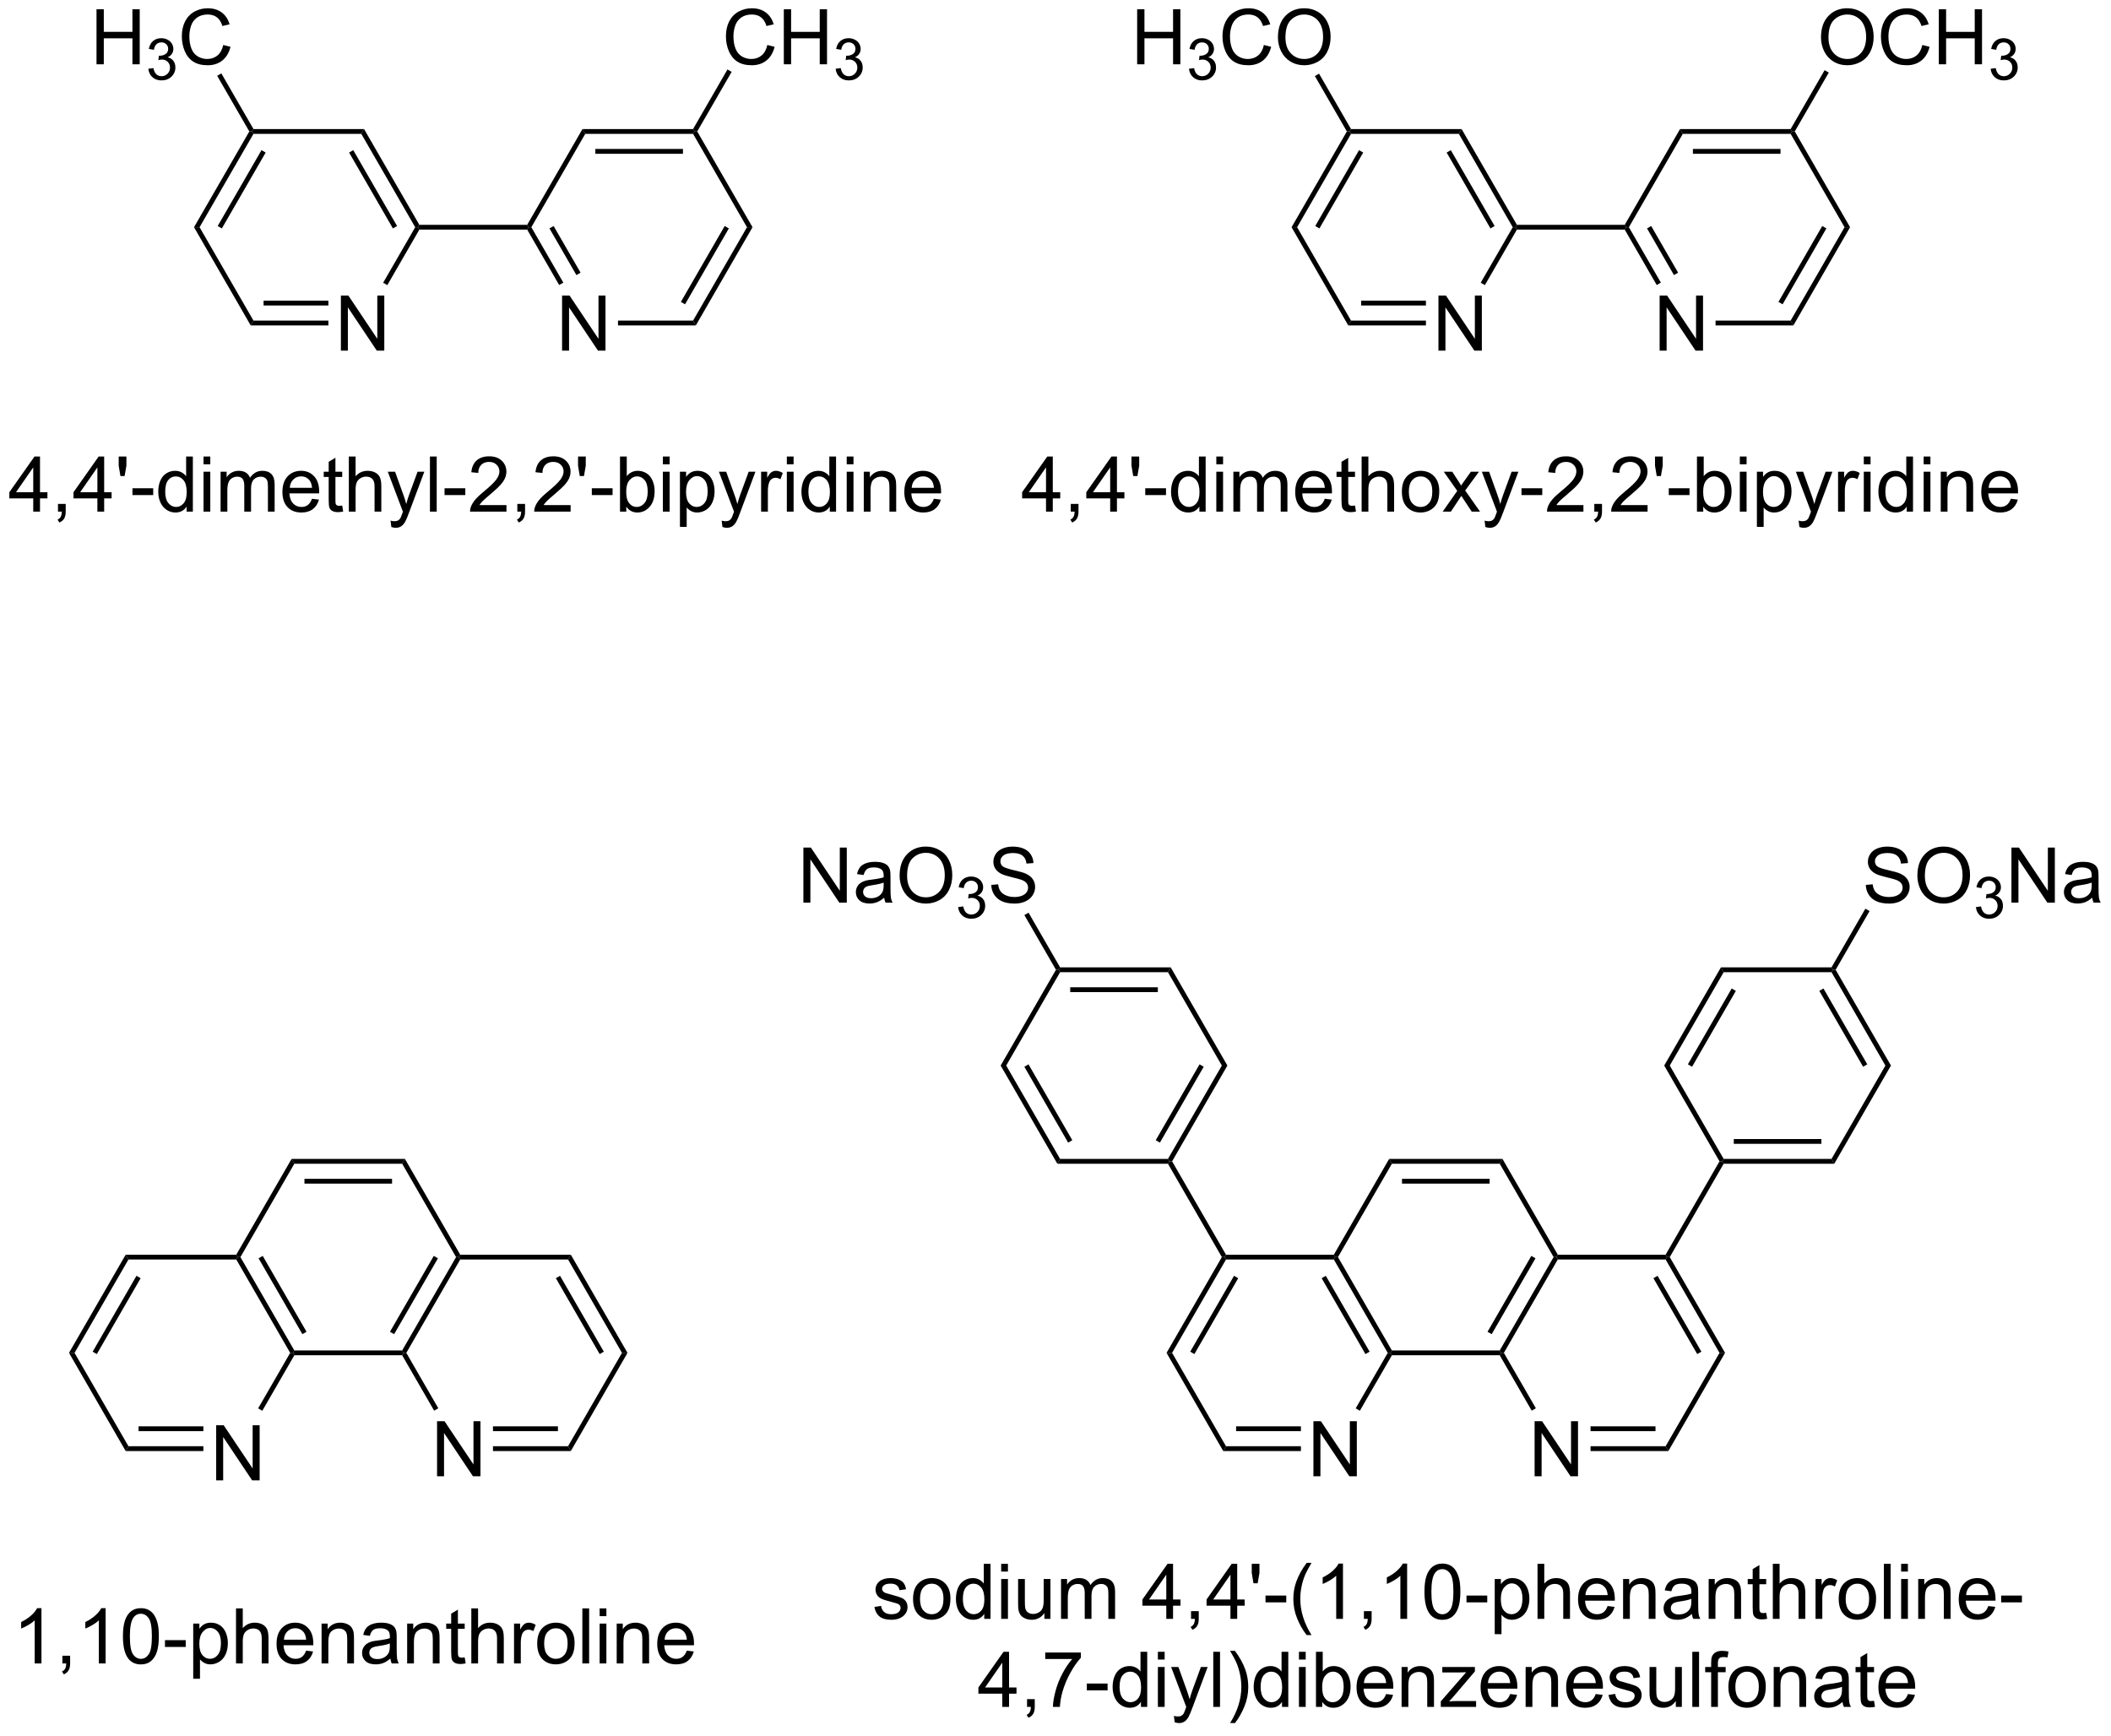 <?xml version="1.0" encoding="UTF-8"?>
<!DOCTYPE svg PUBLIC '-//W3C//DTD SVG 1.0//EN'
          'http://www.w3.org/TR/2001/REC-SVG-20010904/DTD/svg10.dtd'>
<svg stroke-dasharray="none" shape-rendering="auto" xmlns="http://www.w3.org/2000/svg" font-family="'Dialog'" text-rendering="auto" width="90" fill-opacity="1" color-interpolation="auto" color-rendering="auto" preserveAspectRatio="xMidYMid meet" font-size="12px" viewBox="0 0 90 74" fill="black" xmlns:xlink="http://www.w3.org/1999/xlink" stroke="black" image-rendering="auto" stroke-miterlimit="10" stroke-linecap="square" stroke-linejoin="miter" font-style="normal" stroke-width="1" height="74" stroke-dashoffset="0" font-weight="normal" stroke-opacity="1"
><!--Generated by the Batik Graphics2D SVG Generator--><defs id="genericDefs"
  /><g
  ><defs id="defs1"
    ><clipPath clipPathUnits="userSpaceOnUse" id="clipPath1"
      ><path d="M0.551 1.611 L226.236 1.611 L226.236 187.036 L0.551 187.036 L0.551 1.611 Z"
      /></clipPath
      ><clipPath clipPathUnits="userSpaceOnUse" id="clipPath2"
      ><path d="M-1.064 244.664 L-1.064 424.933 L218.346 424.933 L218.346 244.664 Z"
      /></clipPath
    ></defs
    ><g transform="scale(0.399,0.399) translate(-0.551,-1.611) matrix(1.029,0,0,1.029,1.646,-250.05)"
    ><path d="M21.384 398.297 L21.384 392.571 L22.162 392.571 L25.17 397.066 L25.17 392.571 L25.897 392.571 L25.897 398.297 L25.118 398.297 L22.11 393.797 L22.11 398.297 L21.384 398.297 Z" stroke="none" clip-path="url(#clipPath2)"
    /></g
    ><g transform="matrix(0.41,0,0,0.41,0.436,-100.359)"
    ><path d="M12.005 375.254 L12.294 375.754 L6.688 385.463 L6.111 385.463 ZM13.128 377.449 L8.573 385.338 L9.006 385.588 L13.561 377.699 Z" stroke="none" clip-path="url(#clipPath2)"
    /></g
    ><g transform="matrix(0.41,0,0,0.41,0.436,-100.359)"
    ><path d="M6.111 385.463 L6.688 385.463 L12.294 395.172 L12.005 395.672 Z" stroke="none" clip-path="url(#clipPath2)"
    /></g
    ><g transform="matrix(0.41,0,0,0.41,0.436,-100.359)"
    ><path d="M12.005 395.672 L12.294 395.172 L20.084 395.172 L20.084 395.672 ZM13.345 393.602 L20.084 393.602 L20.084 393.102 L13.345 393.102 Z" stroke="none" clip-path="url(#clipPath2)"
    /></g
    ><g transform="matrix(0.41,0,0,0.41,0.436,-100.359)"
    ><path d="M26.212 391.484 L25.779 391.234 L29.111 385.463 L29.399 385.463 L29.544 385.713 Z" stroke="none" clip-path="url(#clipPath2)"
    /></g
    ><g transform="matrix(0.41,0,0,0.41,0.436,-100.359)"
    ><path d="M29.544 385.213 L29.399 385.463 L29.111 385.463 L23.505 375.754 L23.649 375.504 L23.938 375.504 ZM30.811 383.268 L26.256 375.379 L25.823 375.629 L30.378 383.518 Z" stroke="none" clip-path="url(#clipPath2)"
    /></g
    ><g transform="matrix(0.41,0,0,0.41,0.436,-100.359)"
    ><path d="M23.505 375.254 L23.649 375.504 L23.505 375.754 L12.294 375.754 L12.005 375.254 Z" stroke="none" clip-path="url(#clipPath2)"
    /></g
    ><g transform="matrix(0.41,0,0,0.41,0.436,-100.359)"
    ><path d="M29.544 385.713 L29.399 385.463 L29.544 385.213 L40.755 385.213 L40.899 385.463 L40.755 385.713 Z" stroke="none" clip-path="url(#clipPath2)"
    /></g
    ><g transform="matrix(0.41,0,0,0.41,0.436,-100.359)"
    ><path d="M41.188 385.463 L40.899 385.463 L40.755 385.213 L46.361 375.504 L46.649 375.504 L46.794 375.754 ZM39.921 383.518 L44.476 375.629 L44.043 375.379 L39.488 383.268 Z" stroke="none" clip-path="url(#clipPath2)"
    /></g
    ><g transform="matrix(0.41,0,0,0.41,0.436,-100.359)"
    ><path d="M46.794 375.254 L46.649 375.504 L46.361 375.504 L40.755 365.795 L41.044 365.295 Z" stroke="none" clip-path="url(#clipPath2)"
    /></g
    ><g transform="matrix(0.41,0,0,0.41,0.436,-100.359)"
    ><path d="M41.044 365.295 L40.755 365.795 L29.544 365.795 L29.255 365.295 ZM39.704 367.365 L30.595 367.365 L30.595 367.865 L39.704 367.865 Z" stroke="none" clip-path="url(#clipPath2)"
    /></g
    ><g transform="matrix(0.41,0,0,0.41,0.436,-100.359)"
    ><path d="M29.255 365.295 L29.544 365.795 L23.938 375.504 L23.649 375.504 L23.505 375.254 Z" stroke="none" clip-path="url(#clipPath2)"
    /></g
    ><g transform="matrix(0.41,0,0,0.41,0.436,-100.359)"
    ><path d="M44.384 398.297 L44.384 392.571 L45.162 392.571 L48.17 397.066 L48.17 392.571 L48.897 392.571 L48.897 398.297 L48.118 398.297 L45.11 393.797 L45.11 398.297 L44.384 398.297 Z" stroke="none" clip-path="url(#clipPath2)"
    /></g
    ><g transform="matrix(0.41,0,0,0.41,0.436,-100.359)"
    ><path d="M40.755 385.713 L40.899 385.463 L41.188 385.463 L44.514 391.224 L44.081 391.474 Z" stroke="none" clip-path="url(#clipPath2)"
    /></g
    ><g transform="matrix(0.41,0,0,0.41,0.436,-100.359)"
    ><path d="M50.199 395.672 L50.199 395.172 L58.005 395.172 L58.294 395.672 ZM50.199 393.602 L56.954 393.602 L56.954 393.102 L50.199 393.102 Z" stroke="none" clip-path="url(#clipPath2)"
    /></g
    ><g transform="matrix(0.41,0,0,0.41,0.436,-100.359)"
    ><path d="M58.294 395.672 L58.005 395.172 L63.611 385.463 L64.188 385.463 Z" stroke="none" clip-path="url(#clipPath2)"
    /></g
    ><g transform="matrix(0.41,0,0,0.41,0.436,-100.359)"
    ><path d="M64.188 385.463 L63.611 385.463 L58.005 375.754 L58.294 375.254 ZM61.726 385.338 L57.171 377.449 L56.738 377.699 L61.293 385.588 Z" stroke="none" clip-path="url(#clipPath2)"
    /></g
    ><g transform="matrix(0.41,0,0,0.41,0.436,-100.359)"
    ><path d="M58.294 375.254 L58.005 375.754 L46.794 375.754 L46.649 375.504 L46.794 375.254 Z" stroke="none" clip-path="url(#clipPath2)"
    /></g
    ><g transform="matrix(0.41,0,0,0.41,0.436,-100.359)"
    ><path d="M3.247 417.762 L2.544 417.762 L2.544 413.281 Q2.289 413.523 1.878 413.765 Q1.466 414.007 1.138 414.13 L1.138 413.45 Q1.726 413.171 2.167 412.778 Q2.609 412.382 2.794 412.012 L3.247 412.012 L3.247 417.762 ZM5.426 417.762 L5.426 416.96 L6.228 416.96 L6.228 417.762 Q6.228 418.205 6.072 418.476 Q5.915 418.747 5.574 418.895 L5.379 418.596 Q5.603 418.497 5.707 418.307 Q5.814 418.119 5.824 417.762 L5.426 417.762 ZM9.919 417.762 L9.216 417.762 L9.216 413.281 Q8.961 413.523 8.55 413.765 Q8.138 414.007 7.81 414.13 L7.81 413.45 Q8.398 413.171 8.838 412.778 Q9.281 412.382 9.466 412.012 L9.919 412.012 L9.919 417.762 ZM11.72 414.937 Q11.72 413.921 11.928 413.304 Q12.137 412.684 12.548 412.348 Q12.962 412.012 13.587 412.012 Q14.048 412.012 14.395 412.197 Q14.743 412.382 14.97 412.734 Q15.197 413.083 15.324 413.585 Q15.454 414.085 15.454 414.937 Q15.454 415.945 15.246 416.564 Q15.04 417.184 14.626 417.523 Q14.215 417.861 13.587 417.861 Q12.759 417.861 12.285 417.265 Q11.72 416.551 11.72 414.937 ZM12.441 414.937 Q12.441 416.348 12.772 416.814 Q13.103 417.281 13.587 417.281 Q14.072 417.281 14.4 416.812 Q14.73 416.343 14.73 414.937 Q14.73 413.523 14.4 413.059 Q14.072 412.593 13.579 412.593 Q13.095 412.593 12.806 413.005 Q12.441 413.528 12.441 414.937 ZM16.091 416.043 L16.091 415.335 L18.25 415.335 L18.25 416.043 L16.091 416.043 ZM19.029 419.353 L19.029 413.614 L19.669 413.614 L19.669 414.153 Q19.896 413.835 20.18 413.679 Q20.466 413.52 20.872 413.52 Q21.404 413.52 21.81 413.793 Q22.216 414.067 22.422 414.564 Q22.63 415.062 22.63 415.656 Q22.63 416.293 22.401 416.804 Q22.172 417.312 21.737 417.585 Q21.302 417.856 20.82 417.856 Q20.469 417.856 20.19 417.708 Q19.911 417.559 19.732 417.333 L19.732 419.353 L19.029 419.353 ZM19.664 415.71 Q19.664 416.512 19.987 416.895 Q20.312 417.278 20.773 417.278 Q21.242 417.278 21.576 416.882 Q21.911 416.484 21.911 415.653 Q21.911 414.859 21.583 414.465 Q21.258 414.07 20.805 414.07 Q20.357 414.07 20.01 414.491 Q19.664 414.911 19.664 415.71 ZM23.478 417.762 L23.478 412.036 L24.181 412.036 L24.181 414.09 Q24.673 413.52 25.423 413.52 Q25.884 413.52 26.223 413.702 Q26.564 413.882 26.71 414.202 Q26.855 414.523 26.855 415.132 L26.855 417.762 L26.152 417.762 L26.152 415.132 Q26.152 414.606 25.923 414.366 Q25.697 414.124 25.277 414.124 Q24.965 414.124 24.689 414.288 Q24.415 414.45 24.298 414.728 Q24.181 415.005 24.181 415.491 L24.181 417.762 L23.478 417.762 ZM30.766 416.426 L31.492 416.515 Q31.32 417.153 30.854 417.505 Q30.391 417.856 29.669 417.856 Q28.758 417.856 28.224 417.296 Q27.693 416.734 27.693 415.723 Q27.693 414.676 28.232 414.098 Q28.771 413.52 29.63 413.52 Q30.461 413.52 30.987 414.088 Q31.516 414.653 31.516 415.679 Q31.516 415.741 31.513 415.866 L28.419 415.866 Q28.458 416.551 28.805 416.916 Q29.154 417.278 29.672 417.278 Q30.06 417.278 30.333 417.075 Q30.607 416.872 30.766 416.426 ZM28.458 415.288 L30.773 415.288 Q30.727 414.765 30.508 414.505 Q30.172 414.098 29.638 414.098 Q29.154 414.098 28.823 414.424 Q28.492 414.747 28.458 415.288 ZM32.376 417.762 L32.376 413.614 L33.009 413.614 L33.009 414.202 Q33.465 413.52 34.329 413.52 Q34.704 413.52 35.017 413.656 Q35.332 413.788 35.488 414.007 Q35.645 414.226 35.707 414.528 Q35.746 414.723 35.746 415.21 L35.746 417.762 L35.043 417.762 L35.043 415.239 Q35.043 414.809 34.96 414.596 Q34.879 414.382 34.67 414.257 Q34.462 414.13 34.181 414.13 Q33.73 414.13 33.405 414.416 Q33.079 414.7 33.079 415.497 L33.079 417.762 L32.376 417.762 ZM39.531 417.249 Q39.141 417.583 38.779 417.721 Q38.419 417.856 38.005 417.856 Q37.32 417.856 36.953 417.523 Q36.586 417.187 36.586 416.668 Q36.586 416.364 36.724 416.111 Q36.865 415.859 37.089 415.708 Q37.312 415.554 37.594 415.476 Q37.802 415.421 38.219 415.372 Q39.07 415.27 39.474 415.13 Q39.477 414.984 39.477 414.945 Q39.477 414.515 39.279 414.34 Q39.008 414.101 38.477 414.101 Q37.982 414.101 37.745 414.275 Q37.508 414.45 37.396 414.89 L36.708 414.796 Q36.802 414.356 37.016 414.085 Q37.232 413.812 37.638 413.666 Q38.044 413.52 38.578 413.52 Q39.109 413.52 39.44 413.645 Q39.773 413.77 39.93 413.96 Q40.086 414.148 40.148 414.437 Q40.185 414.616 40.185 415.085 L40.185 416.023 Q40.185 417.005 40.229 417.265 Q40.273 417.523 40.406 417.762 L39.672 417.762 Q39.562 417.543 39.531 417.249 ZM39.474 415.679 Q39.091 415.835 38.325 415.945 Q37.891 416.007 37.711 416.085 Q37.531 416.163 37.432 416.314 Q37.336 416.465 37.336 416.648 Q37.336 416.929 37.55 417.116 Q37.763 417.304 38.172 417.304 Q38.578 417.304 38.893 417.127 Q39.211 416.95 39.359 416.64 Q39.474 416.403 39.474 415.937 L39.474 415.679 ZM41.275 417.762 L41.275 413.614 L41.907 413.614 L41.907 414.202 Q42.363 413.52 43.228 413.52 Q43.603 413.52 43.915 413.656 Q44.23 413.788 44.387 414.007 Q44.543 414.226 44.605 414.528 Q44.645 414.723 44.645 415.21 L44.645 417.762 L43.941 417.762 L43.941 415.239 Q43.941 414.809 43.858 414.596 Q43.777 414.382 43.569 414.257 Q43.361 414.13 43.079 414.13 Q42.629 414.13 42.303 414.416 Q41.978 414.7 41.978 415.497 L41.978 417.762 L41.275 417.762 ZM47.258 417.132 L47.359 417.755 Q47.062 417.817 46.828 417.817 Q46.445 417.817 46.234 417.697 Q46.023 417.575 45.938 417.377 Q45.852 417.179 45.852 416.546 L45.852 414.161 L45.336 414.161 L45.336 413.614 L45.852 413.614 L45.852 412.585 L46.552 412.163 L46.552 413.614 L47.258 413.614 L47.258 414.161 L46.552 414.161 L46.552 416.585 Q46.552 416.887 46.589 416.973 Q46.625 417.059 46.708 417.111 Q46.794 417.161 46.95 417.161 Q47.068 417.161 47.258 417.132 ZM47.947 417.762 L47.947 412.036 L48.65 412.036 L48.65 414.09 Q49.142 413.52 49.892 413.52 Q50.353 413.52 50.691 413.702 Q51.032 413.882 51.178 414.202 Q51.324 414.523 51.324 415.132 L51.324 417.762 L50.621 417.762 L50.621 415.132 Q50.621 414.606 50.392 414.366 Q50.165 414.124 49.746 414.124 Q49.434 414.124 49.157 414.288 Q48.884 414.45 48.767 414.728 Q48.65 415.005 48.65 415.491 L48.65 417.762 L47.947 417.762 ZM52.388 417.762 L52.388 413.614 L53.021 413.614 L53.021 414.241 Q53.263 413.801 53.466 413.661 Q53.672 413.52 53.919 413.52 Q54.273 413.52 54.641 413.747 L54.398 414.398 Q54.141 414.247 53.883 414.247 Q53.654 414.247 53.469 414.385 Q53.286 414.523 53.208 414.77 Q53.091 415.145 53.091 415.59 L53.091 417.762 L52.388 417.762 ZM54.797 415.687 Q54.797 414.536 55.438 413.981 Q55.974 413.52 56.742 413.52 Q57.599 413.52 58.141 414.08 Q58.685 414.64 58.685 415.63 Q58.685 416.429 58.443 416.89 Q58.203 417.348 57.745 417.603 Q57.286 417.856 56.742 417.856 Q55.872 417.856 55.333 417.299 Q54.797 416.739 54.797 415.687 ZM55.521 415.687 Q55.521 416.484 55.867 416.882 Q56.216 417.278 56.742 417.278 Q57.266 417.278 57.612 416.88 Q57.961 416.481 57.961 415.663 Q57.961 414.895 57.612 414.499 Q57.263 414.101 56.742 414.101 Q56.216 414.101 55.867 414.497 Q55.521 414.89 55.521 415.687 ZM59.493 417.762 L59.493 412.036 L60.197 412.036 L60.197 417.762 L59.493 417.762 ZM61.289 412.843 L61.289 412.036 L61.992 412.036 L61.992 412.843 L61.289 412.843 ZM61.289 417.762 L61.289 413.614 L61.992 413.614 L61.992 417.762 L61.289 417.762 ZM63.064 417.762 L63.064 413.614 L63.697 413.614 L63.697 414.202 Q64.152 413.52 65.017 413.52 Q65.392 413.52 65.704 413.656 Q66.019 413.788 66.176 414.007 Q66.332 414.226 66.394 414.528 Q66.434 414.723 66.434 415.21 L66.434 417.762 L65.73 417.762 L65.73 415.239 Q65.73 414.809 65.647 414.596 Q65.566 414.382 65.358 414.257 Q65.15 414.13 64.868 414.13 Q64.418 414.13 64.092 414.416 Q63.767 414.7 63.767 415.497 L63.767 417.762 L63.064 417.762 ZM70.352 416.426 L71.078 416.515 Q70.906 417.153 70.44 417.505 Q69.977 417.856 69.255 417.856 Q68.344 417.856 67.81 417.296 Q67.279 416.734 67.279 415.723 Q67.279 414.676 67.818 414.098 Q68.357 413.52 69.216 413.52 Q70.047 413.52 70.573 414.088 Q71.102 414.653 71.102 415.679 Q71.102 415.741 71.099 415.866 L68.005 415.866 Q68.044 416.551 68.391 416.916 Q68.74 417.278 69.258 417.278 Q69.646 417.278 69.919 417.075 Q70.193 416.872 70.352 416.426 ZM68.044 415.288 L70.359 415.288 Q70.312 414.765 70.094 414.505 Q69.758 414.098 69.224 414.098 Q68.74 414.098 68.409 414.424 Q68.078 414.747 68.044 415.288 Z" stroke="none" clip-path="url(#clipPath2)"
    /></g
    ><g transform="matrix(0.41,0,0,0.41,0.436,-100.359)"
    ><path d="M135.513 398.297 L135.513 392.571 L136.292 392.571 L139.3 397.066 L139.3 392.571 L140.026 392.571 L140.026 398.297 L139.248 398.297 L136.24 393.797 L136.24 398.297 L135.513 398.297 Z" stroke="none" clip-path="url(#clipPath2)"
    /></g
    ><g transform="matrix(0.41,0,0,0.41,0.436,-100.359)"
    ><path d="M125.99 375.504 L126.279 375.504 L126.423 375.754 L120.817 385.463 L120.24 385.463 ZM127.257 377.449 L122.703 385.338 L123.136 385.588 L127.691 377.699 Z" stroke="none" clip-path="url(#clipPath2)"
    /></g
    ><g transform="matrix(0.41,0,0,0.41,0.436,-100.359)"
    ><path d="M120.24 385.463 L120.817 385.463 L126.423 395.172 L126.135 395.672 Z" stroke="none" clip-path="url(#clipPath2)"
    /></g
    ><g transform="matrix(0.41,0,0,0.41,0.436,-100.359)"
    ><path d="M126.135 395.672 L126.423 395.172 L134.213 395.172 L134.213 395.672 ZM127.474 393.602 L134.213 393.602 L134.213 393.102 L127.474 393.102 Z" stroke="none" clip-path="url(#clipPath2)"
    /></g
    ><g transform="matrix(0.41,0,0,0.41,0.436,-100.359)"
    ><path d="M140.341 391.484 L139.908 391.234 L143.24 385.463 L143.529 385.463 L143.673 385.713 Z" stroke="none" clip-path="url(#clipPath2)"
    /></g
    ><g transform="matrix(0.41,0,0,0.41,0.436,-100.359)"
    ><path d="M143.673 385.213 L143.529 385.463 L143.24 385.463 L137.635 375.754 L137.779 375.504 L138.067 375.504 ZM141.355 385.338 L136.8 377.449 L136.367 377.699 L140.922 385.588 Z" stroke="none" clip-path="url(#clipPath2)"
    /></g
    ><g transform="matrix(0.41,0,0,0.41,0.436,-100.359)"
    ><path d="M137.635 375.254 L137.779 375.504 L137.635 375.754 L126.423 375.754 L126.279 375.504 L126.423 375.254 Z" stroke="none" clip-path="url(#clipPath2)"
    /></g
    ><g transform="matrix(0.41,0,0,0.41,0.436,-100.359)"
    ><path d="M143.673 385.713 L143.529 385.463 L143.673 385.213 L154.885 385.213 L155.029 385.463 L154.885 385.713 Z" stroke="none" clip-path="url(#clipPath2)"
    /></g
    ><g transform="matrix(0.41,0,0,0.41,0.436,-100.359)"
    ><path d="M155.317 385.463 L155.029 385.463 L154.885 385.213 L160.49 375.504 L160.779 375.504 L160.923 375.754 ZM154.05 383.518 L158.605 375.629 L158.172 375.379 L153.617 383.268 Z" stroke="none" clip-path="url(#clipPath2)"
    /></g
    ><g transform="matrix(0.41,0,0,0.41,0.436,-100.359)"
    ><path d="M160.923 375.254 L160.779 375.504 L160.49 375.504 L154.885 365.795 L155.173 365.295 Z" stroke="none" clip-path="url(#clipPath2)"
    /></g
    ><g transform="matrix(0.41,0,0,0.41,0.436,-100.359)"
    ><path d="M155.173 365.295 L154.885 365.795 L143.673 365.795 L143.385 365.295 ZM153.834 367.365 L144.724 367.365 L144.724 367.865 L153.834 367.865 Z" stroke="none" clip-path="url(#clipPath2)"
    /></g
    ><g transform="matrix(0.41,0,0,0.41,0.436,-100.359)"
    ><path d="M143.385 365.295 L143.673 365.795 L138.067 375.504 L137.779 375.504 L137.635 375.254 Z" stroke="none" clip-path="url(#clipPath2)"
    /></g
    ><g transform="matrix(0.41,0,0,0.41,0.436,-100.359)"
    ><path d="M158.513 398.297 L158.513 392.571 L159.292 392.571 L162.3 397.066 L162.3 392.571 L163.026 392.571 L163.026 398.297 L162.248 398.297 L159.24 393.797 L159.24 398.297 L158.513 398.297 Z" stroke="none" clip-path="url(#clipPath2)"
    /></g
    ><g transform="matrix(0.41,0,0,0.41,0.436,-100.359)"
    ><path d="M154.885 385.713 L155.029 385.463 L155.317 385.463 L158.644 391.224 L158.211 391.474 Z" stroke="none" clip-path="url(#clipPath2)"
    /></g
    ><g transform="matrix(0.41,0,0,0.41,0.436,-100.359)"
    ><path d="M164.329 395.672 L164.329 395.172 L172.135 395.172 L172.423 395.672 ZM164.329 393.602 L171.084 393.602 L171.084 393.102 L164.329 393.102 Z" stroke="none" clip-path="url(#clipPath2)"
    /></g
    ><g transform="matrix(0.41,0,0,0.41,0.436,-100.359)"
    ><path d="M172.423 395.672 L172.135 395.172 L177.74 385.463 L178.317 385.463 Z" stroke="none" clip-path="url(#clipPath2)"
    /></g
    ><g transform="matrix(0.41,0,0,0.41,0.436,-100.359)"
    ><path d="M178.317 385.463 L177.74 385.463 L172.135 375.754 L172.279 375.504 L172.567 375.504 ZM175.855 385.338 L171.3 377.449 L170.867 377.699 L175.422 385.588 Z" stroke="none" clip-path="url(#clipPath2)"
    /></g
    ><g transform="matrix(0.41,0,0,0.41,0.436,-100.359)"
    ><path d="M172.135 375.254 L172.279 375.504 L172.135 375.754 L160.923 375.754 L160.779 375.504 L160.923 375.254 Z" stroke="none" clip-path="url(#clipPath2)"
    /></g
    ><g transform="matrix(0.41,0,0,0.41,0.436,-100.359)"
    ><path d="M172.567 375.504 L172.279 375.504 L172.135 375.254 L177.74 365.545 L178.029 365.545 L178.173 365.795 Z" stroke="none" clip-path="url(#clipPath2)"
    /></g
    ><g transform="matrix(0.41,0,0,0.41,0.436,-100.359)"
    ><path d="M126.423 375.254 L126.279 375.504 L125.99 375.504 L120.385 365.795 L120.529 365.545 L120.817 365.545 Z" stroke="none" clip-path="url(#clipPath2)"
    /></g
    ><g transform="matrix(0.41,0,0,0.41,0.436,-100.359)"
    ><path d="M120.817 365.545 L120.529 365.545 L120.385 365.295 L125.99 355.585 L126.567 355.585 ZM119.55 363.599 L124.105 355.71 L123.672 355.46 L119.117 363.349 Z" stroke="none" clip-path="url(#clipPath2)"
    /></g
    ><g transform="matrix(0.41,0,0,0.41,0.436,-100.359)"
    ><path d="M126.567 355.585 L125.99 355.585 L120.385 345.876 L120.673 345.376 Z" stroke="none" clip-path="url(#clipPath2)"
    /></g
    ><g transform="matrix(0.41,0,0,0.41,0.436,-100.359)"
    ><path d="M120.673 345.376 L120.385 345.876 L109.173 345.876 L109.029 345.626 L109.173 345.376 ZM119.334 347.446 L110.224 347.446 L110.224 347.946 L119.334 347.946 Z" stroke="none" clip-path="url(#clipPath2)"
    /></g
    ><g transform="matrix(0.41,0,0,0.41,0.436,-100.359)"
    ><path d="M108.74 345.626 L109.029 345.626 L109.173 345.876 L103.567 355.585 L102.99 355.585 Z" stroke="none" clip-path="url(#clipPath2)"
    /></g
    ><g transform="matrix(0.41,0,0,0.41,0.436,-100.359)"
    ><path d="M102.99 355.585 L103.567 355.585 L109.173 365.295 L108.885 365.795 ZM105.453 355.71 L110.007 363.599 L110.44 363.349 L105.886 355.46 Z" stroke="none" clip-path="url(#clipPath2)"
    /></g
    ><g transform="matrix(0.41,0,0,0.41,0.436,-100.359)"
    ><path d="M108.885 365.795 L109.173 365.295 L120.385 365.295 L120.529 365.545 L120.385 365.795 Z" stroke="none" clip-path="url(#clipPath2)"
    /></g
    ><g transform="matrix(0.41,0,0,0.41,0.436,-100.359)"
    ><path d="M178.173 365.795 L178.029 365.545 L178.173 365.295 L189.385 365.295 L189.673 365.795 ZM179.224 363.724 L188.334 363.724 L188.334 363.224 L179.224 363.224 Z" stroke="none" clip-path="url(#clipPath2)"
    /></g
    ><g transform="matrix(0.41,0,0,0.41,0.436,-100.359)"
    ><path d="M189.673 365.795 L189.385 365.295 L194.99 355.585 L195.567 355.585 Z" stroke="none" clip-path="url(#clipPath2)"
    /></g
    ><g transform="matrix(0.41,0,0,0.41,0.436,-100.359)"
    ><path d="M195.567 355.585 L194.99 355.585 L189.385 345.876 L189.529 345.626 L189.817 345.626 ZM193.105 355.46 L188.55 347.571 L188.117 347.821 L192.672 355.71 Z" stroke="none" clip-path="url(#clipPath2)"
    /></g
    ><g transform="matrix(0.41,0,0,0.41,0.436,-100.359)"
    ><path d="M189.385 345.376 L189.529 345.626 L189.385 345.876 L178.173 345.876 L177.885 345.376 Z" stroke="none" clip-path="url(#clipPath2)"
    /></g
    ><g transform="matrix(0.41,0,0,0.41,0.436,-100.359)"
    ><path d="M177.885 345.376 L178.173 345.876 L172.567 355.585 L171.99 355.585 ZM179.007 347.571 L174.452 355.46 L174.886 355.71 L179.44 347.821 Z" stroke="none" clip-path="url(#clipPath2)"
    /></g
    ><g transform="matrix(0.41,0,0,0.41,0.436,-100.359)"
    ><path d="M171.99 355.585 L172.567 355.585 L178.173 365.295 L178.029 365.545 L177.74 365.545 Z" stroke="none" clip-path="url(#clipPath2)"
    /></g
    ><g transform="matrix(0.41,0,0,0.41,0.436,-100.359)"
    ><path d="M82.477 338.642 L82.477 332.915 L83.256 332.915 L86.263 337.41 L86.263 332.915 L86.99 332.915 L86.99 338.642 L86.211 338.642 L83.204 334.142 L83.204 338.642 L82.477 338.642 ZM90.879 338.129 Q90.489 338.462 90.127 338.6 Q89.767 338.735 89.353 338.735 Q88.668 338.735 88.301 338.402 Q87.934 338.066 87.934 337.548 Q87.934 337.243 88.072 336.991 Q88.213 336.738 88.437 336.587 Q88.661 336.433 88.942 336.355 Q89.15 336.3 89.567 336.251 Q90.418 336.149 90.822 336.009 Q90.825 335.863 90.825 335.824 Q90.825 335.394 90.627 335.22 Q90.356 334.98 89.825 334.98 Q89.33 334.98 89.093 335.155 Q88.856 335.329 88.744 335.769 L88.056 335.675 Q88.15 335.235 88.364 334.964 Q88.58 334.691 88.986 334.545 Q89.392 334.399 89.926 334.399 Q90.457 334.399 90.788 334.524 Q91.122 334.649 91.278 334.839 Q91.434 335.027 91.497 335.316 Q91.533 335.496 91.533 335.964 L91.533 336.902 Q91.533 337.884 91.577 338.144 Q91.622 338.402 91.754 338.642 L91.02 338.642 Q90.911 338.423 90.879 338.129 ZM90.822 336.558 Q90.439 336.714 89.674 336.824 Q89.239 336.886 89.059 336.964 Q88.879 337.043 88.781 337.194 Q88.684 337.345 88.684 337.527 Q88.684 337.808 88.898 337.996 Q89.111 338.183 89.52 338.183 Q89.926 338.183 90.241 338.006 Q90.559 337.829 90.707 337.519 Q90.822 337.282 90.822 336.816 L90.822 336.558 ZM92.482 335.853 Q92.482 334.425 93.248 333.621 Q94.013 332.813 95.225 332.813 Q96.016 332.813 96.652 333.194 Q97.29 333.571 97.623 334.248 Q97.959 334.925 97.959 335.785 Q97.959 336.657 97.607 337.345 Q97.256 338.032 96.61 338.386 Q95.967 338.741 95.219 338.741 Q94.412 338.741 93.774 338.35 Q93.138 337.957 92.81 337.282 Q92.482 336.605 92.482 335.853 ZM93.263 335.863 Q93.263 336.899 93.818 337.496 Q94.376 338.089 95.217 338.089 Q96.071 338.089 96.623 337.488 Q97.178 336.886 97.178 335.782 Q97.178 335.082 96.941 334.561 Q96.704 334.04 96.248 333.754 Q95.795 333.464 95.227 333.464 Q94.422 333.464 93.842 334.019 Q93.263 334.571 93.263 335.863 Z" stroke="none" clip-path="url(#clipPath2)"
    /></g
    ><g transform="matrix(0.41,0,0,0.41,0.436,-100.359)"
    ><path d="M98.569 339.107 L99.096 339.036 Q99.188 339.486 99.405 339.683 Q99.624 339.88 99.938 339.88 Q100.309 339.88 100.565 339.623 Q100.823 339.365 100.823 338.984 Q100.823 338.62 100.585 338.386 Q100.348 338.15 99.981 338.15 Q99.832 338.15 99.61 338.208 L99.668 337.745 Q99.721 337.751 99.752 337.751 Q100.09 337.751 100.36 337.576 Q100.629 337.4 100.629 337.033 Q100.629 336.744 100.432 336.554 Q100.237 336.363 99.926 336.363 Q99.618 336.363 99.413 336.556 Q99.207 336.749 99.149 337.136 L98.622 337.042 Q98.719 336.511 99.061 336.22 Q99.405 335.929 99.915 335.929 Q100.266 335.929 100.561 336.079 Q100.858 336.23 101.014 336.492 Q101.17 336.751 101.17 337.044 Q101.17 337.324 101.02 337.552 Q100.872 337.781 100.579 337.915 Q100.96 338.003 101.17 338.281 Q101.381 338.556 101.381 338.972 Q101.381 339.535 100.971 339.927 Q100.561 340.318 99.934 340.318 Q99.37 340.318 98.995 339.982 Q98.622 339.644 98.569 339.107 Z" stroke="none" clip-path="url(#clipPath2)"
    /></g
    ><g transform="matrix(0.41,0,0,0.41,0.436,-100.359)"
    ><path d="M102.013 336.8 L102.729 336.738 Q102.779 337.168 102.964 337.444 Q103.151 337.72 103.542 337.889 Q103.932 338.058 104.419 338.058 Q104.854 338.058 105.185 337.931 Q105.518 337.8 105.68 337.577 Q105.841 337.353 105.841 337.087 Q105.841 336.816 105.685 336.616 Q105.529 336.415 105.169 336.277 Q104.94 336.188 104.151 335.998 Q103.362 335.808 103.044 335.642 Q102.636 335.425 102.432 335.108 Q102.232 334.79 102.232 334.394 Q102.232 333.962 102.477 333.584 Q102.724 333.207 103.195 333.011 Q103.669 332.816 104.248 332.816 Q104.886 332.816 105.37 333.022 Q105.857 333.228 106.117 333.626 Q106.38 334.024 106.401 334.527 L105.675 334.582 Q105.615 334.04 105.276 333.764 Q104.94 333.485 104.279 333.485 Q103.591 333.485 103.276 333.738 Q102.964 333.988 102.964 334.345 Q102.964 334.652 103.185 334.853 Q103.404 335.05 104.328 335.261 Q105.253 335.47 105.597 335.626 Q106.097 335.855 106.334 336.209 Q106.573 336.563 106.573 337.024 Q106.573 337.48 106.31 337.886 Q106.05 338.29 105.557 338.517 Q105.068 338.741 104.456 338.741 Q103.677 338.741 103.151 338.514 Q102.628 338.285 102.328 337.832 Q102.029 337.376 102.013 336.8 Z" stroke="none" clip-path="url(#clipPath2)"
    /></g
    ><g transform="matrix(0.41,0,0,0.41,0.436,-100.359)"
    ><path d="M109.173 345.376 L109.029 345.626 L108.74 345.626 L105.456 339.938 L105.889 339.688 Z" stroke="none" clip-path="url(#clipPath2)"
    /></g
    ><g transform="matrix(0.41,0,0,0.41,0.436,-100.359)"
    ><path d="M192.951 336.8 L193.667 336.738 Q193.716 337.168 193.901 337.444 Q194.089 337.72 194.479 337.889 Q194.87 338.058 195.357 338.058 Q195.792 338.058 196.123 337.931 Q196.456 337.8 196.617 337.577 Q196.779 337.353 196.779 337.087 Q196.779 336.816 196.623 336.616 Q196.466 336.415 196.107 336.277 Q195.878 336.188 195.089 335.998 Q194.3 335.808 193.982 335.642 Q193.573 335.425 193.37 335.108 Q193.169 334.79 193.169 334.394 Q193.169 333.962 193.414 333.584 Q193.662 333.207 194.133 333.011 Q194.607 332.816 195.185 332.816 Q195.823 332.816 196.307 333.022 Q196.794 333.228 197.055 333.626 Q197.318 334.024 197.339 334.527 L196.612 334.582 Q196.552 334.04 196.214 333.764 Q195.878 333.485 195.216 333.485 Q194.529 333.485 194.214 333.738 Q193.901 333.988 193.901 334.345 Q193.901 334.652 194.123 334.853 Q194.341 335.05 195.266 335.261 Q196.19 335.47 196.534 335.626 Q197.034 335.855 197.271 336.209 Q197.511 336.563 197.511 337.024 Q197.511 337.48 197.248 337.886 Q196.987 338.29 196.495 338.517 Q196.005 338.741 195.393 338.741 Q194.615 338.741 194.089 338.514 Q193.565 338.285 193.266 337.832 Q192.966 337.376 192.951 336.8 ZM198.315 335.853 Q198.315 334.425 199.081 333.621 Q199.846 332.813 201.057 332.813 Q201.849 332.813 202.484 333.194 Q203.123 333.571 203.456 334.248 Q203.792 334.925 203.792 335.785 Q203.792 336.657 203.44 337.345 Q203.089 338.032 202.443 338.386 Q201.8 338.741 201.052 338.741 Q200.245 338.741 199.607 338.35 Q198.971 337.957 198.643 337.282 Q198.315 336.605 198.315 335.853 ZM199.096 335.863 Q199.096 336.899 199.651 337.496 Q200.208 338.089 201.05 338.089 Q201.904 338.089 202.456 337.488 Q203.011 336.886 203.011 335.782 Q203.011 335.082 202.774 334.561 Q202.537 334.04 202.081 333.754 Q201.628 333.464 201.06 333.464 Q200.255 333.464 199.675 334.019 Q199.096 334.571 199.096 335.863 Z" stroke="none" clip-path="url(#clipPath2)"
    /></g
    ><g transform="matrix(0.41,0,0,0.41,0.436,-100.359)"
    ><path d="M204.402 339.107 L204.929 339.036 Q205.021 339.486 205.238 339.683 Q205.457 339.88 205.771 339.88 Q206.142 339.88 206.398 339.623 Q206.656 339.365 206.656 338.984 Q206.656 338.62 206.417 338.386 Q206.181 338.15 205.814 338.15 Q205.666 338.15 205.443 338.208 L205.501 337.745 Q205.554 337.751 205.585 337.751 Q205.923 337.751 206.193 337.576 Q206.462 337.4 206.462 337.033 Q206.462 336.744 206.265 336.554 Q206.07 336.363 205.759 336.363 Q205.451 336.363 205.246 336.556 Q205.041 336.749 204.982 337.136 L204.455 337.042 Q204.552 336.511 204.894 336.22 Q205.238 335.929 205.748 335.929 Q206.099 335.929 206.394 336.079 Q206.691 336.23 206.847 336.492 Q207.003 336.751 207.003 337.044 Q207.003 337.324 206.853 337.552 Q206.705 337.781 206.412 337.915 Q206.792 338.003 207.003 338.281 Q207.214 338.556 207.214 338.972 Q207.214 339.535 206.804 339.927 Q206.394 340.318 205.767 340.318 Q205.203 340.318 204.828 339.982 Q204.455 339.644 204.402 339.107 Z" stroke="none" clip-path="url(#clipPath2)"
    /></g
    ><g transform="matrix(0.41,0,0,0.41,0.436,-100.359)"
    ><path d="M208.096 338.642 L208.096 332.915 L208.875 332.915 L211.883 337.41 L211.883 332.915 L212.609 332.915 L212.609 338.642 L211.831 338.642 L208.823 334.142 L208.823 338.642 L208.096 338.642 ZM216.499 338.129 Q216.108 338.462 215.746 338.6 Q215.387 338.735 214.972 338.735 Q214.288 338.735 213.92 338.402 Q213.553 338.066 213.553 337.548 Q213.553 337.243 213.691 336.991 Q213.832 336.738 214.056 336.587 Q214.28 336.433 214.561 336.355 Q214.769 336.3 215.186 336.251 Q216.038 336.149 216.441 336.009 Q216.444 335.863 216.444 335.824 Q216.444 335.394 216.246 335.22 Q215.975 334.98 215.444 334.98 Q214.949 334.98 214.712 335.155 Q214.475 335.329 214.363 335.769 L213.676 335.675 Q213.769 335.235 213.983 334.964 Q214.199 334.691 214.605 334.545 Q215.012 334.399 215.545 334.399 Q216.077 334.399 216.407 334.524 Q216.741 334.649 216.897 334.839 Q217.053 335.027 217.116 335.316 Q217.152 335.496 217.152 335.964 L217.152 336.902 Q217.152 337.884 217.196 338.144 Q217.241 338.402 217.374 338.642 L216.639 338.642 Q216.53 338.423 216.499 338.129 ZM216.441 336.558 Q216.058 336.714 215.293 336.824 Q214.858 336.886 214.678 336.964 Q214.499 337.043 214.4 337.194 Q214.303 337.345 214.303 337.527 Q214.303 337.808 214.517 337.996 Q214.73 338.183 215.139 338.183 Q215.545 338.183 215.861 338.006 Q216.178 337.829 216.327 337.519 Q216.441 337.282 216.441 336.816 L216.441 336.558 Z" stroke="none" clip-path="url(#clipPath2)"
    /></g
    ><g transform="matrix(0.41,0,0,0.41,0.436,-100.359)"
    ><path d="M189.817 345.626 L189.529 345.626 L189.385 345.376 L192.908 339.272 L193.341 339.522 Z" stroke="none" clip-path="url(#clipPath2)"
    /></g
    ><g transform="matrix(0.41,0,0,0.41,0.436,-100.359)"
    ><path d="M57.384 281.242 L57.384 275.515 L58.162 275.515 L61.17 280.01 L61.17 275.515 L61.897 275.515 L61.897 281.242 L61.118 281.242 L58.11 276.742 L58.11 281.242 L57.384 281.242 Z" stroke="none" clip-path="url(#clipPath2)"
    /></g
    ><g transform="matrix(0.41,0,0,0.41,0.436,-100.359)"
    ><path d="M71.294 278.617 L71.005 278.117 L76.611 268.407 L77.188 268.407 ZM70.171 276.422 L74.726 268.532 L74.293 268.282 L69.738 276.172 Z" stroke="none" clip-path="url(#clipPath2)"
    /></g
    ><g transform="matrix(0.41,0,0,0.41,0.436,-100.359)"
    ><path d="M77.188 268.407 L76.611 268.407 L71.005 258.698 L71.149 258.448 L71.438 258.448 Z" stroke="none" clip-path="url(#clipPath2)"
    /></g
    ><g transform="matrix(0.41,0,0,0.41,0.436,-100.359)"
    ><path d="M71.005 258.198 L71.149 258.448 L71.005 258.698 L59.794 258.698 L59.505 258.198 ZM69.954 260.268 L60.845 260.268 L60.845 260.768 L69.954 260.768 Z" stroke="none" clip-path="url(#clipPath2)"
    /></g
    ><g transform="matrix(0.41,0,0,0.41,0.436,-100.359)"
    ><path d="M59.505 258.198 L59.794 258.698 L54.188 268.407 L53.899 268.407 L53.755 268.157 Z" stroke="none" clip-path="url(#clipPath2)"
    /></g
    ><g transform="matrix(0.41,0,0,0.41,0.436,-100.359)"
    ><path d="M53.755 268.657 L53.899 268.407 L54.188 268.407 L57.514 274.168 L57.081 274.418 ZM56.073 268.532 L58.874 273.384 L59.307 273.134 L56.506 268.282 Z" stroke="none" clip-path="url(#clipPath2)"
    /></g
    ><g transform="matrix(0.41,0,0,0.41,0.436,-100.359)"
    ><path d="M63.199 278.617 L63.199 278.117 L71.005 278.117 L71.294 278.617 Z" stroke="none" clip-path="url(#clipPath2)"
    /></g
    ><g transform="matrix(0.41,0,0,0.41,0.436,-100.359)"
    ><path d="M53.755 268.157 L53.899 268.407 L53.755 268.657 L42.544 268.657 L42.399 268.407 L42.544 268.157 Z" stroke="none" clip-path="url(#clipPath2)"
    /></g
    ><g transform="matrix(0.41,0,0,0.41,0.436,-100.359)"
    ><path d="M34.384 281.242 L34.384 275.515 L35.162 275.515 L38.17 280.01 L38.17 275.515 L38.897 275.515 L38.897 281.242 L38.118 281.242 L35.11 276.742 L35.11 281.242 L34.384 281.242 Z" stroke="none" clip-path="url(#clipPath2)"
    /></g
    ><g transform="matrix(0.41,0,0,0.41,0.436,-100.359)"
    ><path d="M42.544 268.157 L42.399 268.407 L42.111 268.407 L36.505 258.698 L36.794 258.198 ZM40.226 268.282 L35.671 260.393 L35.238 260.643 L39.793 268.532 Z" stroke="none" clip-path="url(#clipPath2)"
    /></g
    ><g transform="matrix(0.41,0,0,0.41,0.436,-100.359)"
    ><path d="M36.794 258.198 L36.505 258.698 L25.294 258.698 L25.149 258.448 L25.294 258.198 Z" stroke="none" clip-path="url(#clipPath2)"
    /></g
    ><g transform="matrix(0.41,0,0,0.41,0.436,-100.359)"
    ><path d="M24.861 258.448 L25.149 258.448 L25.294 258.698 L19.688 268.407 L19.111 268.407 ZM26.128 260.393 L21.573 268.282 L22.006 268.532 L26.561 260.643 Z" stroke="none" clip-path="url(#clipPath2)"
    /></g
    ><g transform="matrix(0.41,0,0,0.41,0.436,-100.359)"
    ><path d="M19.111 268.407 L19.688 268.407 L25.294 278.117 L25.005 278.617 Z" stroke="none" clip-path="url(#clipPath2)"
    /></g
    ><g transform="matrix(0.41,0,0,0.41,0.436,-100.359)"
    ><path d="M25.005 278.617 L25.294 278.117 L33.084 278.117 L33.084 278.617 ZM26.345 276.547 L33.084 276.547 L33.084 276.047 L26.345 276.047 Z" stroke="none" clip-path="url(#clipPath2)"
    /></g
    ><g transform="matrix(0.41,0,0,0.41,0.436,-100.359)"
    ><path d="M39.212 274.428 L38.779 274.178 L42.111 268.407 L42.399 268.407 L42.544 268.657 Z" stroke="none" clip-path="url(#clipPath2)"
    /></g
    ><g transform="matrix(0.41,0,0,0.41,0.436,-100.359)"
    ><path d="M8.973 251.464 L8.973 245.737 L9.73 245.737 L9.73 248.089 L12.707 248.089 L12.707 245.737 L13.465 245.737 L13.465 251.464 L12.707 251.464 L12.707 248.763 L9.73 248.763 L9.73 251.464 L8.973 251.464 Z" stroke="none" clip-path="url(#clipPath2)"
    /></g
    ><g transform="matrix(0.41,0,0,0.41,0.436,-100.359)"
    ><path d="M14.361 251.929 L14.889 251.859 Q14.98 252.308 15.197 252.505 Q15.416 252.703 15.73 252.703 Q16.102 252.703 16.357 252.445 Q16.615 252.187 16.615 251.806 Q16.615 251.443 16.377 251.208 Q16.141 250.972 15.774 250.972 Q15.625 250.972 15.402 251.031 L15.461 250.568 Q15.514 250.574 15.545 250.574 Q15.883 250.574 16.152 250.398 Q16.422 250.222 16.422 249.855 Q16.422 249.566 16.225 249.376 Q16.029 249.185 15.719 249.185 Q15.41 249.185 15.205 249.378 Q15 249.572 14.941 249.958 L14.414 249.865 Q14.512 249.333 14.854 249.042 Q15.197 248.751 15.707 248.751 Q16.059 248.751 16.354 248.902 Q16.65 249.052 16.807 249.314 Q16.963 249.574 16.963 249.867 Q16.963 250.146 16.812 250.375 Q16.664 250.603 16.371 250.738 Q16.752 250.826 16.963 251.103 Q17.174 251.378 17.174 251.794 Q17.174 252.357 16.764 252.75 Q16.354 253.14 15.727 253.14 Q15.162 253.14 14.787 252.804 Q14.414 252.466 14.361 251.929 Z" stroke="none" clip-path="url(#clipPath2)"
    /></g
    ><g transform="matrix(0.41,0,0,0.41,0.436,-100.359)"
    ><path d="M22.149 249.456 L22.907 249.646 Q22.67 250.581 22.05 251.073 Q21.431 251.563 20.537 251.563 Q19.61 251.563 19.03 251.185 Q18.451 250.808 18.147 250.094 Q17.845 249.378 17.845 248.558 Q17.845 247.662 18.186 246.998 Q18.53 246.331 19.16 245.985 Q19.79 245.638 20.548 245.638 Q21.407 245.638 21.993 246.076 Q22.579 246.513 22.811 247.308 L22.064 247.482 Q21.866 246.857 21.485 246.573 Q21.108 246.287 20.532 246.287 Q19.873 246.287 19.428 246.605 Q18.985 246.92 18.806 247.453 Q18.626 247.987 18.626 248.552 Q18.626 249.284 18.84 249.828 Q19.053 250.373 19.501 250.644 Q19.951 250.912 20.475 250.912 Q21.11 250.912 21.55 250.545 Q21.993 250.177 22.149 249.456 Z" stroke="none" clip-path="url(#clipPath2)"
    /></g
    ><g transform="matrix(0.41,0,0,0.41,0.436,-100.359)"
    ><path d="M25.294 258.198 L25.149 258.448 L24.861 258.448 L21.519 252.66 L21.952 252.41 Z" stroke="none" clip-path="url(#clipPath2)"
    /></g
    ><g transform="matrix(0.41,0,0,0.41,0.436,-100.359)"
    ><path d="M78.728 249.456 L79.485 249.646 Q79.248 250.581 78.629 251.073 Q78.009 251.563 77.115 251.563 Q76.189 251.563 75.608 251.185 Q75.03 250.808 74.725 250.094 Q74.423 249.378 74.423 248.558 Q74.423 247.662 74.764 246.998 Q75.108 246.331 75.738 245.985 Q76.368 245.638 77.126 245.638 Q77.985 245.638 78.571 246.076 Q79.157 246.513 79.389 247.308 L78.642 247.482 Q78.444 246.857 78.064 246.573 Q77.686 246.287 77.11 246.287 Q76.451 246.287 76.006 246.605 Q75.564 246.92 75.384 247.453 Q75.204 247.987 75.204 248.552 Q75.204 249.284 75.418 249.828 Q75.631 250.373 76.079 250.644 Q76.53 250.912 77.053 250.912 Q77.689 250.912 78.129 250.545 Q78.571 250.177 78.728 249.456 ZM80.442 251.464 L80.442 245.737 L81.2 245.737 L81.2 248.089 L84.177 248.089 L84.177 245.737 L84.935 245.737 L84.935 251.464 L84.177 251.464 L84.177 248.763 L81.2 248.763 L81.2 251.464 L80.442 251.464 Z" stroke="none" clip-path="url(#clipPath2)"
    /></g
    ><g transform="matrix(0.41,0,0,0.41,0.436,-100.359)"
    ><path d="M85.831 251.929 L86.358 251.859 Q86.45 252.308 86.667 252.505 Q86.886 252.703 87.2 252.703 Q87.571 252.703 87.827 252.445 Q88.085 252.187 88.085 251.806 Q88.085 251.443 87.847 251.208 Q87.61 250.972 87.243 250.972 Q87.095 250.972 86.872 251.031 L86.931 250.568 Q86.983 250.574 87.015 250.574 Q87.353 250.574 87.622 250.398 Q87.892 250.222 87.892 249.855 Q87.892 249.566 87.694 249.376 Q87.499 249.185 87.189 249.185 Q86.88 249.185 86.675 249.378 Q86.47 249.572 86.411 249.958 L85.884 249.865 Q85.981 249.333 86.323 249.042 Q86.667 248.751 87.177 248.751 Q87.528 248.751 87.823 248.902 Q88.12 249.052 88.276 249.314 Q88.433 249.574 88.433 249.867 Q88.433 250.146 88.282 250.375 Q88.134 250.603 87.841 250.738 Q88.222 250.826 88.433 251.103 Q88.644 251.378 88.644 251.794 Q88.644 252.357 88.233 252.75 Q87.823 253.14 87.196 253.14 Q86.632 253.14 86.257 252.804 Q85.884 252.466 85.831 251.929 Z" stroke="none" clip-path="url(#clipPath2)"
    /></g
    ><g transform="matrix(0.41,0,0,0.41,0.436,-100.359)"
    ><path d="M71.438 258.448 L71.149 258.448 L71.005 258.198 L74.582 252.002 L75.016 252.252 Z" stroke="none" clip-path="url(#clipPath2)"
    /></g
    ><g transform="matrix(0.41,0,0,0.41,0.436,-100.359)"
    ><path d="M171.513 281.242 L171.513 275.515 L172.292 275.515 L175.3 280.01 L175.3 275.515 L176.026 275.515 L176.026 281.242 L175.248 281.242 L172.24 276.742 L172.24 281.242 L171.513 281.242 Z" stroke="none" clip-path="url(#clipPath2)"
    /></g
    ><g transform="matrix(0.41,0,0,0.41,0.436,-100.359)"
    ><path d="M185.423 278.617 L185.135 278.117 L190.74 268.407 L191.317 268.407 ZM184.3 276.422 L188.855 268.532 L188.422 268.282 L183.867 276.172 Z" stroke="none" clip-path="url(#clipPath2)"
    /></g
    ><g transform="matrix(0.41,0,0,0.41,0.436,-100.359)"
    ><path d="M191.317 268.407 L190.74 268.407 L185.135 258.698 L185.279 258.448 L185.567 258.448 Z" stroke="none" clip-path="url(#clipPath2)"
    /></g
    ><g transform="matrix(0.41,0,0,0.41,0.436,-100.359)"
    ><path d="M185.135 258.198 L185.279 258.448 L185.135 258.698 L173.923 258.698 L173.635 258.198 ZM184.084 260.268 L174.974 260.268 L174.974 260.768 L184.084 260.768 Z" stroke="none" clip-path="url(#clipPath2)"
    /></g
    ><g transform="matrix(0.41,0,0,0.41,0.436,-100.359)"
    ><path d="M173.635 258.198 L173.923 258.698 L168.317 268.407 L168.029 268.407 L167.885 268.157 Z" stroke="none" clip-path="url(#clipPath2)"
    /></g
    ><g transform="matrix(0.41,0,0,0.41,0.436,-100.359)"
    ><path d="M167.885 268.657 L168.029 268.407 L168.317 268.407 L171.644 274.168 L171.211 274.418 ZM170.203 268.532 L173.003 273.384 L173.436 273.134 L170.636 268.282 Z" stroke="none" clip-path="url(#clipPath2)"
    /></g
    ><g transform="matrix(0.41,0,0,0.41,0.436,-100.359)"
    ><path d="M177.329 278.617 L177.329 278.117 L185.135 278.117 L185.423 278.617 Z" stroke="none" clip-path="url(#clipPath2)"
    /></g
    ><g transform="matrix(0.41,0,0,0.41,0.436,-100.359)"
    ><path d="M167.885 268.157 L168.029 268.407 L167.885 268.657 L156.673 268.657 L156.529 268.407 L156.673 268.157 Z" stroke="none" clip-path="url(#clipPath2)"
    /></g
    ><g transform="matrix(0.41,0,0,0.41,0.436,-100.359)"
    ><path d="M148.513 281.242 L148.513 275.515 L149.292 275.515 L152.3 280.01 L152.3 275.515 L153.026 275.515 L153.026 281.242 L152.248 281.242 L149.24 276.742 L149.24 281.242 L148.513 281.242 Z" stroke="none" clip-path="url(#clipPath2)"
    /></g
    ><g transform="matrix(0.41,0,0,0.41,0.436,-100.359)"
    ><path d="M156.673 268.157 L156.529 268.407 L156.24 268.407 L150.635 258.698 L150.923 258.198 ZM154.355 268.282 L149.8 260.393 L149.367 260.643 L153.922 268.532 Z" stroke="none" clip-path="url(#clipPath2)"
    /></g
    ><g transform="matrix(0.41,0,0,0.41,0.436,-100.359)"
    ><path d="M150.923 258.198 L150.635 258.698 L139.423 258.698 L139.279 258.448 L139.423 258.198 Z" stroke="none" clip-path="url(#clipPath2)"
    /></g
    ><g transform="matrix(0.41,0,0,0.41,0.436,-100.359)"
    ><path d="M138.99 258.448 L139.279 258.448 L139.423 258.698 L133.817 268.407 L133.24 268.407 ZM140.257 260.393 L135.703 268.282 L136.136 268.532 L140.69 260.643 Z" stroke="none" clip-path="url(#clipPath2)"
    /></g
    ><g transform="matrix(0.41,0,0,0.41,0.436,-100.359)"
    ><path d="M133.24 268.407 L133.817 268.407 L139.423 278.117 L139.135 278.617 Z" stroke="none" clip-path="url(#clipPath2)"
    /></g
    ><g transform="matrix(0.41,0,0,0.41,0.436,-100.359)"
    ><path d="M139.135 278.617 L139.423 278.117 L147.213 278.117 L147.213 278.617 ZM140.474 276.547 L147.213 276.547 L147.213 276.047 L140.474 276.047 Z" stroke="none" clip-path="url(#clipPath2)"
    /></g
    ><g transform="matrix(0.41,0,0,0.41,0.436,-100.359)"
    ><path d="M153.341 274.428 L152.908 274.178 L156.24 268.407 L156.529 268.407 L156.673 268.657 Z" stroke="none" clip-path="url(#clipPath2)"
    /></g
    ><g transform="matrix(0.41,0,0,0.41,0.436,-100.359)"
    ><path d="M117.184 251.464 L117.184 245.737 L117.942 245.737 L117.942 248.089 L120.918 248.089 L120.918 245.737 L121.676 245.737 L121.676 251.464 L120.918 251.464 L120.918 248.763 L117.942 248.763 L117.942 251.464 L117.184 251.464 Z" stroke="none" clip-path="url(#clipPath2)"
    /></g
    ><g transform="matrix(0.41,0,0,0.41,0.436,-100.359)"
    ><path d="M122.573 251.929 L123.1 251.859 Q123.192 252.308 123.409 252.505 Q123.627 252.703 123.942 252.703 Q124.313 252.703 124.569 252.445 Q124.827 252.187 124.827 251.806 Q124.827 251.443 124.588 251.208 Q124.352 250.972 123.985 250.972 Q123.836 250.972 123.614 251.031 L123.672 250.568 Q123.725 250.574 123.756 250.574 Q124.094 250.574 124.364 250.398 Q124.633 250.222 124.633 249.855 Q124.633 249.566 124.436 249.376 Q124.241 249.185 123.93 249.185 Q123.622 249.185 123.416 249.378 Q123.211 249.572 123.153 249.958 L122.626 249.865 Q122.723 249.333 123.065 249.042 Q123.409 248.751 123.918 248.751 Q124.27 248.751 124.565 248.902 Q124.862 249.052 125.018 249.314 Q125.174 249.574 125.174 249.867 Q125.174 250.146 125.024 250.375 Q124.876 250.603 124.582 250.738 Q124.963 250.826 125.174 251.103 Q125.385 251.378 125.385 251.794 Q125.385 252.357 124.975 252.75 Q124.565 253.14 123.938 253.14 Q123.374 253.14 122.999 252.804 Q122.626 252.466 122.573 251.929 Z" stroke="none" clip-path="url(#clipPath2)"
    /></g
    ><g transform="matrix(0.41,0,0,0.41,0.436,-100.359)"
    ><path d="M130.361 249.456 L131.119 249.646 Q130.882 250.581 130.262 251.073 Q129.642 251.563 128.749 251.563 Q127.822 251.563 127.241 251.185 Q126.663 250.808 126.358 250.094 Q126.056 249.378 126.056 248.558 Q126.056 247.662 126.397 246.998 Q126.741 246.331 127.371 245.985 Q128.001 245.638 128.759 245.638 Q129.619 245.638 130.205 246.076 Q130.791 246.513 131.022 247.308 L130.275 247.482 Q130.077 246.857 129.697 246.573 Q129.319 246.287 128.744 246.287 Q128.085 246.287 127.639 246.605 Q127.197 246.92 127.017 247.453 Q126.837 247.987 126.837 248.552 Q126.837 249.284 127.051 249.828 Q127.264 250.373 127.712 250.644 Q128.163 250.912 128.686 250.912 Q129.322 250.912 129.762 250.545 Q130.205 250.177 130.361 249.456 ZM131.823 248.675 Q131.823 247.248 132.589 246.443 Q133.354 245.636 134.565 245.636 Q135.357 245.636 135.992 246.016 Q136.63 246.394 136.964 247.071 Q137.3 247.748 137.3 248.607 Q137.3 249.48 136.948 250.167 Q136.596 250.855 135.951 251.209 Q135.307 251.563 134.56 251.563 Q133.753 251.563 133.115 251.172 Q132.479 250.779 132.151 250.105 Q131.823 249.427 131.823 248.675 ZM132.604 248.685 Q132.604 249.722 133.159 250.318 Q133.716 250.912 134.557 250.912 Q135.412 250.912 135.964 250.31 Q136.518 249.709 136.518 248.605 Q136.518 247.904 136.281 247.383 Q136.044 246.862 135.589 246.576 Q135.136 246.287 134.568 246.287 Q133.763 246.287 133.182 246.841 Q132.604 247.394 132.604 248.685 Z" stroke="none" clip-path="url(#clipPath2)"
    /></g
    ><g transform="matrix(0.41,0,0,0.41,0.436,-100.359)"
    ><path d="M139.423 258.198 L139.279 258.448 L138.99 258.448 L135.665 252.689 L136.098 252.439 Z" stroke="none" clip-path="url(#clipPath2)"
    /></g
    ><g transform="matrix(0.41,0,0,0.41,0.436,-100.359)"
    ><path d="M188.292 248.675 Q188.292 247.248 189.057 246.443 Q189.823 245.636 191.034 245.636 Q191.826 245.636 192.461 246.016 Q193.099 246.394 193.432 247.071 Q193.768 247.748 193.768 248.607 Q193.768 249.48 193.417 250.167 Q193.065 250.855 192.419 251.209 Q191.776 251.563 191.029 251.563 Q190.221 251.563 189.583 251.172 Q188.948 250.779 188.62 250.105 Q188.292 249.427 188.292 248.675 ZM189.073 248.685 Q189.073 249.722 189.628 250.318 Q190.185 250.912 191.026 250.912 Q191.88 250.912 192.432 250.31 Q192.987 249.709 192.987 248.605 Q192.987 247.904 192.75 247.383 Q192.513 246.862 192.057 246.576 Q191.604 246.287 191.037 246.287 Q190.232 246.287 189.651 246.841 Q189.073 247.394 189.073 248.685 ZM198.83 249.456 L199.587 249.646 Q199.35 250.581 198.731 251.073 Q198.111 251.563 197.218 251.563 Q196.291 251.563 195.71 251.185 Q195.132 250.808 194.827 250.094 Q194.525 249.378 194.525 248.558 Q194.525 247.662 194.866 246.998 Q195.21 246.331 195.84 245.985 Q196.47 245.638 197.228 245.638 Q198.087 245.638 198.673 246.076 Q199.259 246.513 199.491 247.308 L198.744 247.482 Q198.546 246.857 198.166 246.573 Q197.788 246.287 197.212 246.287 Q196.554 246.287 196.108 246.605 Q195.666 246.92 195.486 247.453 Q195.306 247.987 195.306 248.552 Q195.306 249.284 195.52 249.828 Q195.733 250.373 196.181 250.644 Q196.632 250.912 197.155 250.912 Q197.791 250.912 198.231 250.545 Q198.673 250.177 198.83 249.456 ZM200.544 251.464 L200.544 245.737 L201.302 245.737 L201.302 248.089 L204.279 248.089 L204.279 245.737 L205.037 245.737 L205.037 251.464 L204.279 251.464 L204.279 248.763 L201.302 248.763 L201.302 251.464 L200.544 251.464 Z" stroke="none" clip-path="url(#clipPath2)"
    /></g
    ><g transform="matrix(0.41,0,0,0.41,0.436,-100.359)"
    ><path d="M205.933 251.929 L206.46 251.859 Q206.552 252.308 206.769 252.505 Q206.988 252.703 207.302 252.703 Q207.673 252.703 207.929 252.445 Q208.187 252.187 208.187 251.806 Q208.187 251.443 207.949 251.208 Q207.712 250.972 207.345 250.972 Q207.197 250.972 206.974 251.031 L207.033 250.568 Q207.085 250.574 207.117 250.574 Q207.455 250.574 207.724 250.398 Q207.994 250.222 207.994 249.855 Q207.994 249.566 207.796 249.376 Q207.601 249.185 207.291 249.185 Q206.982 249.185 206.777 249.378 Q206.572 249.572 206.513 249.958 L205.986 249.865 Q206.083 249.333 206.425 249.042 Q206.769 248.751 207.279 248.751 Q207.63 248.751 207.925 248.902 Q208.222 249.052 208.379 249.314 Q208.535 249.574 208.535 249.867 Q208.535 250.146 208.384 250.375 Q208.236 250.603 207.943 250.738 Q208.324 250.826 208.535 251.103 Q208.746 251.378 208.746 251.794 Q208.746 252.357 208.335 252.75 Q207.925 253.14 207.298 253.14 Q206.734 253.14 206.359 252.804 Q205.986 252.466 205.933 251.929 Z" stroke="none" clip-path="url(#clipPath2)"
    /></g
    ><g transform="matrix(0.41,0,0,0.41,0.436,-100.359)"
    ><path d="M185.567 258.448 L185.279 258.448 L185.135 258.198 L188.669 252.077 L189.102 252.327 Z" stroke="none" clip-path="url(#clipPath2)"
    /></g
    ><g transform="matrix(0.41,0,0,0.41,0.436,-100.359)"
    ><path d="M2.393 297.98 L2.393 296.608 L-0.092 296.608 L-0.092 295.964 L2.523 292.253 L3.096 292.253 L3.096 295.964 L3.869 295.964 L3.869 296.608 L3.096 296.608 L3.096 297.98 L2.393 297.98 ZM2.393 295.964 L2.393 293.381 L0.601 295.964 L2.393 295.964 ZM4.967 297.98 L4.967 297.178 L5.769 297.178 L5.769 297.98 Q5.769 298.423 5.613 298.694 Q5.456 298.964 5.115 299.113 L4.92 298.813 Q5.144 298.714 5.248 298.524 Q5.355 298.337 5.365 297.98 L4.967 297.98 ZM9.064 297.98 L9.064 296.608 L6.58 296.608 L6.58 295.964 L9.195 292.253 L9.768 292.253 L9.768 295.964 L10.541 295.964 L10.541 296.608 L9.768 296.608 L9.768 297.98 L9.064 297.98 ZM9.064 295.964 L9.064 293.381 L7.273 295.964 L9.064 295.964 ZM11.459 294.28 L11.279 293.209 L11.279 292.253 L12.081 292.253 L12.081 293.209 L11.894 294.28 L11.459 294.28 ZM12.71 296.261 L12.71 295.553 L14.869 295.553 L14.869 296.261 L12.71 296.261 ZM18.338 297.98 L18.338 297.457 Q17.945 298.074 17.179 298.074 Q16.682 298.074 16.265 297.8 Q15.851 297.527 15.622 297.037 Q15.393 296.545 15.393 295.91 Q15.393 295.287 15.598 294.782 Q15.807 294.277 16.221 294.009 Q16.635 293.738 17.148 293.738 Q17.523 293.738 17.814 293.897 Q18.109 294.053 18.291 294.308 L18.291 292.253 L18.991 292.253 L18.991 297.98 L18.338 297.98 ZM16.116 295.91 Q16.116 296.707 16.452 297.103 Q16.788 297.496 17.244 297.496 Q17.705 297.496 18.028 297.118 Q18.351 296.74 18.351 295.967 Q18.351 295.115 18.023 294.717 Q17.695 294.319 17.213 294.319 Q16.744 294.319 16.429 294.701 Q16.116 295.084 16.116 295.91 ZM20.1 293.061 L20.1 292.253 L20.803 292.253 L20.803 293.061 L20.1 293.061 ZM20.1 297.98 L20.1 293.832 L20.803 293.832 L20.803 297.98 L20.1 297.98 ZM21.874 297.98 L21.874 293.832 L22.502 293.832 L22.502 294.412 Q22.697 294.108 23.02 293.923 Q23.346 293.738 23.76 293.738 Q24.221 293.738 24.515 293.931 Q24.812 294.121 24.932 294.464 Q25.424 293.738 26.213 293.738 Q26.83 293.738 27.161 294.079 Q27.494 294.42 27.494 295.131 L27.494 297.98 L26.796 297.98 L26.796 295.365 Q26.796 294.944 26.726 294.759 Q26.658 294.574 26.479 294.462 Q26.299 294.347 26.057 294.347 Q25.619 294.347 25.33 294.639 Q25.041 294.928 25.041 295.569 L25.041 297.98 L24.338 297.98 L24.338 295.285 Q24.338 294.816 24.166 294.582 Q23.994 294.347 23.604 294.347 Q23.307 294.347 23.054 294.503 Q22.804 294.66 22.689 294.962 Q22.577 295.261 22.577 295.826 L22.577 297.98 L21.874 297.98 ZM31.377 296.644 L32.103 296.733 Q31.932 297.371 31.465 297.722 Q31.002 298.074 30.281 298.074 Q29.369 298.074 28.835 297.514 Q28.304 296.951 28.304 295.941 Q28.304 294.894 28.843 294.316 Q29.382 293.738 30.241 293.738 Q31.072 293.738 31.598 294.306 Q32.127 294.871 32.127 295.897 Q32.127 295.959 32.124 296.084 L29.031 296.084 Q29.07 296.769 29.416 297.134 Q29.765 297.496 30.283 297.496 Q30.671 297.496 30.945 297.293 Q31.218 297.089 31.377 296.644 ZM29.07 295.506 L31.385 295.506 Q31.338 294.983 31.119 294.722 Q30.783 294.316 30.249 294.316 Q29.765 294.316 29.434 294.642 Q29.104 294.964 29.07 295.506 ZM34.521 297.35 L34.623 297.972 Q34.326 298.035 34.092 298.035 Q33.709 298.035 33.498 297.915 Q33.287 297.793 33.201 297.595 Q33.115 297.397 33.115 296.764 L33.115 294.378 L32.6 294.378 L32.6 293.832 L33.115 293.832 L33.115 292.803 L33.816 292.381 L33.816 293.832 L34.521 293.832 L34.521 294.378 L33.816 294.378 L33.816 296.803 Q33.816 297.105 33.852 297.191 Q33.889 297.277 33.972 297.329 Q34.058 297.378 34.214 297.378 Q34.331 297.378 34.521 297.35 ZM35.21 297.98 L35.21 292.253 L35.913 292.253 L35.913 294.308 Q36.406 293.738 37.156 293.738 Q37.617 293.738 37.955 293.92 Q38.296 294.1 38.442 294.42 Q38.588 294.74 38.588 295.35 L38.588 297.98 L37.885 297.98 L37.885 295.35 Q37.885 294.824 37.656 294.584 Q37.429 294.342 37.01 294.342 Q36.697 294.342 36.421 294.506 Q36.148 294.668 36.031 294.946 Q35.913 295.222 35.913 295.709 L35.913 297.98 L35.21 297.98 ZM39.628 299.579 L39.55 298.918 Q39.779 298.98 39.951 298.98 Q40.185 298.98 40.326 298.902 Q40.467 298.824 40.558 298.683 Q40.623 298.579 40.771 298.16 Q40.792 298.103 40.834 297.988 L39.261 293.832 L40.019 293.832 L40.881 296.233 Q41.05 296.691 41.183 297.194 Q41.303 296.709 41.472 296.248 L42.357 293.832 L43.06 293.832 L41.482 298.05 Q41.23 298.735 41.089 298.993 Q40.902 299.339 40.66 299.501 Q40.417 299.665 40.081 299.665 Q39.878 299.665 39.628 299.579 ZM43.644 297.98 L43.644 292.253 L44.347 292.253 L44.347 297.98 L43.644 297.98 ZM45.163 296.261 L45.163 295.553 L47.322 295.553 L47.322 296.261 L45.163 296.261 ZM51.601 297.303 L51.601 297.98 L47.814 297.98 Q47.807 297.725 47.898 297.49 Q48.041 297.105 48.359 296.73 Q48.679 296.355 49.281 295.863 Q50.213 295.097 50.541 294.649 Q50.869 294.201 50.869 293.803 Q50.869 293.386 50.57 293.1 Q50.273 292.811 49.791 292.811 Q49.283 292.811 48.978 293.115 Q48.674 293.42 48.671 293.959 L47.947 293.886 Q48.023 293.076 48.507 292.655 Q48.992 292.23 49.807 292.23 Q50.632 292.23 51.111 292.688 Q51.593 293.144 51.593 293.819 Q51.593 294.162 51.452 294.496 Q51.312 294.826 50.984 295.194 Q50.658 295.561 49.9 296.201 Q49.267 296.733 49.088 296.923 Q48.908 297.113 48.791 297.303 L51.601 297.303 ZM52.732 297.98 L52.732 297.178 L53.535 297.178 L53.535 297.98 Q53.535 298.423 53.378 298.694 Q53.222 298.964 52.881 299.113 L52.685 298.813 Q52.91 298.714 53.014 298.524 Q53.12 298.337 53.131 297.98 L52.732 297.98 ZM58.273 297.303 L58.273 297.98 L54.486 297.98 Q54.478 297.725 54.57 297.49 Q54.713 297.105 55.031 296.73 Q55.351 296.355 55.952 295.863 Q56.885 295.097 57.213 294.649 Q57.541 294.201 57.541 293.803 Q57.541 293.386 57.242 293.1 Q56.945 292.811 56.463 292.811 Q55.955 292.811 55.65 293.115 Q55.346 293.42 55.343 293.959 L54.619 293.886 Q54.695 293.076 55.179 292.655 Q55.663 292.23 56.478 292.23 Q57.304 292.23 57.783 292.688 Q58.265 293.144 58.265 293.819 Q58.265 294.162 58.124 294.496 Q57.984 294.826 57.656 295.194 Q57.33 295.561 56.572 296.201 Q55.939 296.733 55.76 296.923 Q55.58 297.113 55.463 297.303 L58.273 297.303 ZM59.225 294.28 L59.045 293.209 L59.045 292.253 L59.847 292.253 L59.847 293.209 L59.66 294.28 L59.225 294.28 ZM60.476 296.261 L60.476 295.553 L62.635 295.553 L62.635 296.261 L60.476 296.261 ZM64.062 297.98 L63.408 297.98 L63.408 292.253 L64.111 292.253 L64.111 294.295 Q64.557 293.738 65.249 293.738 Q65.632 293.738 65.973 293.892 Q66.314 294.045 66.536 294.326 Q66.757 294.605 66.882 295.001 Q67.007 295.394 67.007 295.842 Q67.007 296.91 66.478 297.493 Q65.952 298.074 65.213 298.074 Q64.478 298.074 64.062 297.459 L64.062 297.98 ZM64.054 295.873 Q64.054 296.621 64.257 296.951 Q64.588 297.496 65.156 297.496 Q65.617 297.496 65.952 297.095 Q66.288 296.694 66.288 295.902 Q66.288 295.089 65.966 294.704 Q65.642 294.316 65.187 294.316 Q64.726 294.316 64.39 294.717 Q64.054 295.115 64.054 295.873 ZM67.865 293.061 L67.865 292.253 L68.568 292.253 L68.568 293.061 L67.865 293.061 ZM67.865 297.98 L67.865 293.832 L68.568 293.832 L68.568 297.98 L67.865 297.98 ZM69.64 299.571 L69.64 293.832 L70.281 293.832 L70.281 294.371 Q70.507 294.053 70.791 293.897 Q71.077 293.738 71.484 293.738 Q72.015 293.738 72.421 294.011 Q72.827 294.285 73.033 294.782 Q73.242 295.28 73.242 295.873 Q73.242 296.511 73.012 297.022 Q72.783 297.53 72.348 297.803 Q71.913 298.074 71.432 298.074 Q71.08 298.074 70.801 297.925 Q70.523 297.777 70.343 297.55 L70.343 299.571 L69.64 299.571 ZM70.275 295.928 Q70.275 296.73 70.598 297.113 Q70.924 297.496 71.385 297.496 Q71.853 297.496 72.187 297.1 Q72.523 296.701 72.523 295.871 Q72.523 295.076 72.195 294.683 Q71.869 294.287 71.416 294.287 Q70.968 294.287 70.622 294.709 Q70.275 295.128 70.275 295.928 ZM74.058 299.579 L73.98 298.918 Q74.209 298.98 74.381 298.98 Q74.615 298.98 74.756 298.902 Q74.896 298.824 74.988 298.683 Q75.053 298.579 75.201 298.16 Q75.222 298.103 75.264 297.988 L73.691 293.832 L74.448 293.832 L75.311 296.233 Q75.48 296.691 75.613 297.194 Q75.732 296.709 75.902 296.248 L76.787 293.832 L77.49 293.832 L75.912 298.05 Q75.659 298.735 75.519 298.993 Q75.331 299.339 75.089 299.501 Q74.847 299.665 74.511 299.665 Q74.308 299.665 74.058 299.579 ZM78.081 297.98 L78.081 293.832 L78.714 293.832 L78.714 294.459 Q78.956 294.019 79.159 293.878 Q79.365 293.738 79.613 293.738 Q79.967 293.738 80.334 293.964 L80.092 294.615 Q79.834 294.464 79.576 294.464 Q79.347 294.464 79.162 294.603 Q78.98 294.74 78.902 294.988 Q78.784 295.363 78.784 295.808 L78.784 297.98 L78.081 297.98 ZM80.756 293.061 L80.756 292.253 L81.459 292.253 L81.459 293.061 L80.756 293.061 ZM80.756 297.98 L80.756 293.832 L81.459 293.832 L81.459 297.98 L80.756 297.98 ZM85.221 297.98 L85.221 297.457 Q84.827 298.074 84.062 298.074 Q83.564 298.074 83.148 297.8 Q82.734 297.527 82.504 297.037 Q82.275 296.545 82.275 295.91 Q82.275 295.287 82.481 294.782 Q82.689 294.277 83.103 294.009 Q83.517 293.738 84.031 293.738 Q84.406 293.738 84.697 293.897 Q84.992 294.053 85.174 294.308 L85.174 292.253 L85.874 292.253 L85.874 297.98 L85.221 297.98 ZM82.999 295.91 Q82.999 296.707 83.335 297.103 Q83.671 297.496 84.127 297.496 Q84.588 297.496 84.911 297.118 Q85.234 296.74 85.234 295.967 Q85.234 295.115 84.906 294.717 Q84.577 294.319 84.096 294.319 Q83.627 294.319 83.312 294.701 Q82.999 295.084 82.999 295.91 ZM86.982 293.061 L86.982 292.253 L87.686 292.253 L87.686 293.061 L86.982 293.061 ZM86.982 297.98 L86.982 293.832 L87.686 293.832 L87.686 297.98 L86.982 297.98 ZM88.757 297.98 L88.757 293.832 L89.39 293.832 L89.39 294.42 Q89.846 293.738 90.71 293.738 Q91.085 293.738 91.398 293.873 Q91.713 294.006 91.869 294.225 Q92.025 294.444 92.088 294.746 Q92.127 294.941 92.127 295.428 L92.127 297.98 L91.424 297.98 L91.424 295.457 Q91.424 295.027 91.341 294.813 Q91.26 294.6 91.051 294.475 Q90.843 294.347 90.562 294.347 Q90.111 294.347 89.786 294.634 Q89.46 294.918 89.46 295.714 L89.46 297.98 L88.757 297.98 ZM96.045 296.644 L96.771 296.733 Q96.6 297.371 96.133 297.722 Q95.67 298.074 94.948 298.074 Q94.037 298.074 93.503 297.514 Q92.972 296.951 92.972 295.941 Q92.972 294.894 93.511 294.316 Q94.05 293.738 94.909 293.738 Q95.74 293.738 96.266 294.306 Q96.795 294.871 96.795 295.897 Q96.795 295.959 96.792 296.084 L93.698 296.084 Q93.738 296.769 94.084 297.134 Q94.433 297.496 94.951 297.496 Q95.339 297.496 95.613 297.293 Q95.886 297.089 96.045 296.644 ZM93.738 295.506 L96.053 295.506 Q96.006 294.983 95.787 294.722 Q95.451 294.316 94.917 294.316 Q94.433 294.316 94.102 294.642 Q93.771 294.964 93.738 295.506 Z" stroke="none" clip-path="url(#clipPath2)"
    /></g
    ><g transform="matrix(0.41,0,0,0.41,0.436,-100.359)"
    ><path d="M107.707 297.98 L107.707 296.608 L105.223 296.608 L105.223 295.964 L107.838 292.253 L108.411 292.253 L108.411 295.964 L109.184 295.964 L109.184 296.608 L108.411 296.608 L108.411 297.98 L107.707 297.98 ZM107.707 295.964 L107.707 293.381 L105.916 295.964 L107.707 295.964 ZM110.282 297.98 L110.282 297.178 L111.084 297.178 L111.084 297.98 Q111.084 298.423 110.927 298.694 Q110.771 298.964 110.43 299.113 L110.235 298.813 Q110.459 298.714 110.563 298.524 Q110.67 298.337 110.68 297.98 L110.282 297.98 ZM114.379 297.98 L114.379 296.608 L111.895 296.608 L111.895 295.964 L114.51 292.253 L115.082 292.253 L115.082 295.964 L115.856 295.964 L115.856 296.608 L115.082 296.608 L115.082 297.98 L114.379 297.98 ZM114.379 295.964 L114.379 293.381 L112.588 295.964 L114.379 295.964 ZM116.774 294.28 L116.594 293.209 L116.594 292.253 L117.396 292.253 L117.396 293.209 L117.209 294.28 L116.774 294.28 ZM118.025 296.261 L118.025 295.553 L120.184 295.553 L120.184 296.261 L118.025 296.261 ZM123.653 297.98 L123.653 297.457 Q123.26 298.074 122.494 298.074 Q121.996 298.074 121.58 297.8 Q121.166 297.527 120.937 297.037 Q120.707 296.545 120.707 295.91 Q120.707 295.287 120.913 294.782 Q121.121 294.277 121.536 294.009 Q121.95 293.738 122.463 293.738 Q122.838 293.738 123.129 293.897 Q123.424 294.053 123.606 294.308 L123.606 292.253 L124.306 292.253 L124.306 297.98 L123.653 297.98 ZM121.431 295.91 Q121.431 296.707 121.767 297.103 Q122.103 297.496 122.559 297.496 Q123.02 297.496 123.343 297.118 Q123.666 296.74 123.666 295.967 Q123.666 295.115 123.338 294.717 Q123.01 294.319 122.528 294.319 Q122.059 294.319 121.744 294.701 Q121.431 295.084 121.431 295.91 ZM125.415 293.061 L125.415 292.253 L126.118 292.253 L126.118 293.061 L125.415 293.061 ZM125.415 297.98 L125.415 293.832 L126.118 293.832 L126.118 297.98 L125.415 297.98 ZM127.189 297.98 L127.189 293.832 L127.817 293.832 L127.817 294.412 Q128.012 294.108 128.335 293.923 Q128.661 293.738 129.075 293.738 Q129.536 293.738 129.83 293.931 Q130.127 294.121 130.246 294.464 Q130.739 293.738 131.528 293.738 Q132.145 293.738 132.476 294.079 Q132.809 294.42 132.809 295.131 L132.809 297.98 L132.111 297.98 L132.111 295.365 Q132.111 294.944 132.041 294.759 Q131.973 294.574 131.793 294.462 Q131.614 294.347 131.371 294.347 Q130.934 294.347 130.645 294.639 Q130.356 294.928 130.356 295.569 L130.356 297.98 L129.653 297.98 L129.653 295.285 Q129.653 294.816 129.481 294.582 Q129.309 294.347 128.918 294.347 Q128.621 294.347 128.369 294.503 Q128.119 294.66 128.004 294.962 Q127.892 295.261 127.892 295.826 L127.892 297.98 L127.189 297.98 ZM136.692 296.644 L137.418 296.733 Q137.246 297.371 136.78 297.722 Q136.317 298.074 135.595 298.074 Q134.684 298.074 134.15 297.514 Q133.619 296.951 133.619 295.941 Q133.619 294.894 134.158 294.316 Q134.697 293.738 135.556 293.738 Q136.387 293.738 136.913 294.306 Q137.442 294.871 137.442 295.897 Q137.442 295.959 137.439 296.084 L134.345 296.084 Q134.385 296.769 134.731 297.134 Q135.08 297.496 135.598 297.496 Q135.986 297.496 136.26 297.293 Q136.533 297.089 136.692 296.644 ZM134.385 295.506 L136.7 295.506 Q136.653 294.983 136.434 294.722 Q136.098 294.316 135.564 294.316 Q135.08 294.316 134.749 294.642 Q134.418 294.964 134.385 295.506 ZM139.836 297.35 L139.938 297.972 Q139.641 298.035 139.407 298.035 Q139.024 298.035 138.813 297.915 Q138.602 297.793 138.516 297.595 Q138.43 297.397 138.43 296.764 L138.43 294.378 L137.915 294.378 L137.915 293.832 L138.43 293.832 L138.43 292.803 L139.131 292.381 L139.131 293.832 L139.836 293.832 L139.836 294.378 L139.131 294.378 L139.131 296.803 Q139.131 297.105 139.167 297.191 Q139.203 297.277 139.287 297.329 Q139.373 297.378 139.529 297.378 Q139.646 297.378 139.836 297.35 ZM140.525 297.98 L140.525 292.253 L141.228 292.253 L141.228 294.308 Q141.72 293.738 142.47 293.738 Q142.931 293.738 143.27 293.92 Q143.611 294.1 143.757 294.42 Q143.903 294.74 143.903 295.35 L143.903 297.98 L143.2 297.98 L143.2 295.35 Q143.2 294.824 142.97 294.584 Q142.744 294.342 142.325 294.342 Q142.012 294.342 141.736 294.506 Q141.463 294.668 141.345 294.946 Q141.228 295.222 141.228 295.709 L141.228 297.98 L140.525 297.98 ZM144.711 295.905 Q144.711 294.753 145.352 294.199 Q145.888 293.738 146.657 293.738 Q147.513 293.738 148.055 294.298 Q148.599 294.858 148.599 295.847 Q148.599 296.647 148.357 297.108 Q148.118 297.566 147.659 297.821 Q147.201 298.074 146.657 298.074 Q145.787 298.074 145.248 297.517 Q144.711 296.957 144.711 295.905 ZM145.435 295.905 Q145.435 296.701 145.782 297.1 Q146.131 297.496 146.657 297.496 Q147.18 297.496 147.526 297.097 Q147.875 296.699 147.875 295.881 Q147.875 295.113 147.526 294.717 Q147.178 294.319 146.657 294.319 Q146.131 294.319 145.782 294.714 Q145.435 295.108 145.435 295.905 ZM148.955 297.98 L150.47 295.824 L149.067 293.832 L149.947 293.832 L150.582 294.803 Q150.762 295.082 150.871 295.269 Q151.043 295.011 151.189 294.811 L151.887 293.832 L152.728 293.832 L151.293 295.785 L152.838 297.98 L151.973 297.98 L151.121 296.691 L150.895 296.342 L149.806 297.98 L148.955 297.98 ZM153.392 299.579 L153.314 298.918 Q153.543 298.98 153.715 298.98 Q153.95 298.98 154.09 298.902 Q154.231 298.824 154.322 298.683 Q154.387 298.579 154.536 298.16 Q154.556 298.103 154.598 297.988 L153.025 293.832 L153.783 293.832 L154.645 296.233 Q154.814 296.691 154.947 297.194 Q155.067 296.709 155.236 296.248 L156.121 293.832 L156.825 293.832 L155.246 298.05 Q154.994 298.735 154.853 298.993 Q154.666 299.339 154.424 299.501 Q154.181 299.665 153.845 299.665 Q153.642 299.665 153.392 299.579 ZM157.15 296.261 L157.15 295.553 L159.309 295.553 L159.309 296.261 L157.15 296.261 ZM163.588 297.303 L163.588 297.98 L159.801 297.98 Q159.793 297.725 159.885 297.49 Q160.028 297.105 160.345 296.73 Q160.666 296.355 161.267 295.863 Q162.2 295.097 162.528 294.649 Q162.856 294.201 162.856 293.803 Q162.856 293.386 162.556 293.1 Q162.26 292.811 161.778 292.811 Q161.27 292.811 160.965 293.115 Q160.661 293.42 160.658 293.959 L159.934 293.886 Q160.01 293.076 160.494 292.655 Q160.978 292.23 161.793 292.23 Q162.619 292.23 163.098 292.688 Q163.58 293.144 163.58 293.819 Q163.58 294.162 163.439 294.496 Q163.299 294.826 162.97 295.194 Q162.645 295.561 161.887 296.201 Q161.254 296.733 161.075 296.923 Q160.895 297.113 160.778 297.303 L163.588 297.303 ZM164.719 297.98 L164.719 297.178 L165.521 297.178 L165.521 297.98 Q165.521 298.423 165.365 298.694 Q165.209 298.964 164.868 299.113 L164.672 298.813 Q164.896 298.714 165 298.524 Q165.107 298.337 165.118 297.98 L164.719 297.98 ZM170.26 297.303 L170.26 297.98 L166.473 297.98 Q166.465 297.725 166.556 297.49 Q166.7 297.105 167.017 296.73 Q167.338 296.355 167.939 295.863 Q168.871 295.097 169.2 294.649 Q169.528 294.201 169.528 293.803 Q169.528 293.386 169.228 293.1 Q168.931 292.811 168.45 292.811 Q167.942 292.811 167.637 293.115 Q167.332 293.42 167.33 293.959 L166.606 293.886 Q166.681 293.076 167.166 292.655 Q167.65 292.23 168.465 292.23 Q169.291 292.23 169.77 292.688 Q170.252 293.144 170.252 293.819 Q170.252 294.162 170.111 294.496 Q169.97 294.826 169.642 295.194 Q169.317 295.561 168.559 296.201 Q167.926 296.733 167.746 296.923 Q167.567 297.113 167.45 297.303 L170.26 297.303 ZM171.211 294.28 L171.032 293.209 L171.032 292.253 L171.834 292.253 L171.834 293.209 L171.646 294.28 L171.211 294.28 ZM172.463 296.261 L172.463 295.553 L174.621 295.553 L174.621 296.261 L172.463 296.261 ZM176.049 297.98 L175.395 297.98 L175.395 292.253 L176.098 292.253 L176.098 294.295 Q176.543 293.738 177.236 293.738 Q177.619 293.738 177.96 293.892 Q178.301 294.045 178.523 294.326 Q178.744 294.605 178.869 295.001 Q178.994 295.394 178.994 295.842 Q178.994 296.91 178.465 297.493 Q177.939 298.074 177.2 298.074 Q176.465 298.074 176.049 297.459 L176.049 297.98 ZM176.041 295.873 Q176.041 296.621 176.244 296.951 Q176.575 297.496 177.142 297.496 Q177.603 297.496 177.939 297.095 Q178.275 296.694 178.275 295.902 Q178.275 295.089 177.952 294.704 Q177.629 294.316 177.174 294.316 Q176.713 294.316 176.377 294.717 Q176.041 295.115 176.041 295.873 ZM179.852 293.061 L179.852 292.253 L180.555 292.253 L180.555 293.061 L179.852 293.061 ZM179.852 297.98 L179.852 293.832 L180.555 293.832 L180.555 297.98 L179.852 297.98 ZM181.627 299.571 L181.627 293.832 L182.267 293.832 L182.267 294.371 Q182.494 294.053 182.778 293.897 Q183.064 293.738 183.47 293.738 Q184.002 293.738 184.408 294.011 Q184.814 294.285 185.02 294.782 Q185.228 295.28 185.228 295.873 Q185.228 296.511 184.999 297.022 Q184.77 297.53 184.335 297.803 Q183.9 298.074 183.418 298.074 Q183.067 298.074 182.788 297.925 Q182.51 297.777 182.33 297.55 L182.33 299.571 L181.627 299.571 ZM182.262 295.928 Q182.262 296.73 182.585 297.113 Q182.911 297.496 183.371 297.496 Q183.84 297.496 184.174 297.1 Q184.51 296.701 184.51 295.871 Q184.51 295.076 184.181 294.683 Q183.856 294.287 183.403 294.287 Q182.955 294.287 182.608 294.709 Q182.262 295.128 182.262 295.928 ZM186.045 299.579 L185.966 298.918 Q186.196 298.98 186.368 298.98 Q186.602 298.98 186.743 298.902 Q186.883 298.824 186.974 298.683 Q187.04 298.579 187.188 298.16 Q187.209 298.103 187.25 297.988 L185.678 293.832 L186.435 293.832 L187.297 296.233 Q187.466 296.691 187.599 297.194 Q187.719 296.709 187.888 296.248 L188.774 293.832 L189.477 293.832 L187.899 298.05 Q187.646 298.735 187.506 298.993 Q187.318 299.339 187.076 299.501 Q186.834 299.665 186.498 299.665 Q186.295 299.665 186.045 299.579 ZM190.068 297.98 L190.068 293.832 L190.701 293.832 L190.701 294.459 Q190.943 294.019 191.146 293.878 Q191.352 293.738 191.599 293.738 Q191.953 293.738 192.321 293.964 L192.078 294.615 Q191.821 294.464 191.563 294.464 Q191.334 294.464 191.149 294.603 Q190.966 294.74 190.888 294.988 Q190.771 295.363 190.771 295.808 L190.771 297.98 L190.068 297.98 ZM192.743 293.061 L192.743 292.253 L193.446 292.253 L193.446 293.061 L192.743 293.061 ZM192.743 297.98 L192.743 293.832 L193.446 293.832 L193.446 297.98 L192.743 297.98 ZM197.207 297.98 L197.207 297.457 Q196.814 298.074 196.049 298.074 Q195.551 298.074 195.135 297.8 Q194.72 297.527 194.491 297.037 Q194.262 296.545 194.262 295.91 Q194.262 295.287 194.468 294.782 Q194.676 294.277 195.09 294.009 Q195.504 293.738 196.017 293.738 Q196.392 293.738 196.684 293.897 Q196.978 294.053 197.161 294.308 L197.161 292.253 L197.861 292.253 L197.861 297.98 L197.207 297.98 ZM194.986 295.91 Q194.986 296.707 195.322 297.103 Q195.658 297.496 196.114 297.496 Q196.575 297.496 196.898 297.118 Q197.22 296.74 197.22 295.967 Q197.22 295.115 196.892 294.717 Q196.564 294.319 196.082 294.319 Q195.614 294.319 195.299 294.701 Q194.986 295.084 194.986 295.91 ZM198.969 293.061 L198.969 292.253 L199.672 292.253 L199.672 293.061 L198.969 293.061 ZM198.969 297.98 L198.969 293.832 L199.672 293.832 L199.672 297.98 L198.969 297.98 ZM200.744 297.98 L200.744 293.832 L201.377 293.832 L201.377 294.42 Q201.832 293.738 202.697 293.738 Q203.072 293.738 203.385 293.873 Q203.7 294.006 203.856 294.225 Q204.012 294.444 204.075 294.746 Q204.114 294.941 204.114 295.428 L204.114 297.98 L203.411 297.98 L203.411 295.457 Q203.411 295.027 203.327 294.813 Q203.246 294.6 203.038 294.475 Q202.83 294.347 202.549 294.347 Q202.098 294.347 201.773 294.634 Q201.447 294.918 201.447 295.714 L201.447 297.98 L200.744 297.98 ZM208.032 296.644 L208.758 296.733 Q208.586 297.371 208.12 297.722 Q207.657 298.074 206.935 298.074 Q206.024 298.074 205.49 297.514 Q204.959 296.951 204.959 295.941 Q204.959 294.894 205.498 294.316 Q206.037 293.738 206.896 293.738 Q207.727 293.738 208.253 294.306 Q208.782 294.871 208.782 295.897 Q208.782 295.959 208.779 296.084 L205.685 296.084 Q205.724 296.769 206.071 297.134 Q206.42 297.496 206.938 297.496 Q207.326 297.496 207.599 297.293 Q207.873 297.089 208.032 296.644 ZM205.724 295.506 L208.04 295.506 Q207.993 294.983 207.774 294.722 Q207.438 294.316 206.904 294.316 Q206.42 294.316 206.089 294.642 Q205.758 294.964 205.724 295.506 Z" stroke="none" clip-path="url(#clipPath2)"
    /></g
    ><g transform="matrix(0.41,0,0,0.41,0.436,-100.359)"
    ><path d="M89.862 411.886 L90.558 411.776 Q90.615 412.196 90.883 412.42 Q91.151 412.641 91.63 412.641 Q92.115 412.641 92.349 412.443 Q92.584 412.245 92.584 411.98 Q92.584 411.743 92.378 411.605 Q92.232 411.511 91.659 411.368 Q90.886 411.172 90.586 411.029 Q90.287 410.886 90.133 410.636 Q89.979 410.383 89.979 410.079 Q89.979 409.8 90.104 409.566 Q90.232 409.329 90.451 409.172 Q90.615 409.05 90.899 408.967 Q91.183 408.883 91.505 408.883 Q91.995 408.883 92.362 409.024 Q92.732 409.165 92.906 409.404 Q93.084 409.644 93.151 410.047 L92.464 410.141 Q92.417 409.821 92.19 409.641 Q91.966 409.461 91.558 409.461 Q91.073 409.461 90.865 409.623 Q90.659 409.782 90.659 409.995 Q90.659 410.133 90.745 410.243 Q90.831 410.355 91.013 410.43 Q91.12 410.469 91.636 410.61 Q92.38 410.808 92.675 410.935 Q92.972 411.063 93.138 411.305 Q93.308 411.547 93.308 411.907 Q93.308 412.258 93.102 412.568 Q92.896 412.878 92.508 413.05 Q92.123 413.219 91.636 413.219 Q90.826 413.219 90.401 412.883 Q89.979 412.547 89.862 411.886 ZM93.88 411.05 Q93.88 409.899 94.521 409.344 Q95.058 408.883 95.826 408.883 Q96.683 408.883 97.224 409.443 Q97.768 410.003 97.768 410.993 Q97.768 411.792 97.526 412.253 Q97.287 412.711 96.828 412.967 Q96.37 413.219 95.826 413.219 Q94.956 413.219 94.417 412.662 Q93.88 412.102 93.88 411.05 ZM94.604 411.05 Q94.604 411.847 94.951 412.245 Q95.3 412.641 95.826 412.641 Q96.349 412.641 96.695 412.243 Q97.044 411.844 97.044 411.026 Q97.044 410.258 96.695 409.863 Q96.347 409.464 95.826 409.464 Q95.3 409.464 94.951 409.86 Q94.604 410.253 94.604 411.05 ZM101.283 413.125 L101.283 412.602 Q100.889 413.219 100.124 413.219 Q99.626 413.219 99.21 412.946 Q98.796 412.672 98.567 412.183 Q98.338 411.691 98.338 411.055 Q98.338 410.433 98.543 409.928 Q98.751 409.422 99.166 409.154 Q99.58 408.883 100.093 408.883 Q100.468 408.883 100.759 409.042 Q101.054 409.198 101.236 409.454 L101.236 407.399 L101.936 407.399 L101.936 413.125 L101.283 413.125 ZM99.061 411.055 Q99.061 411.852 99.397 412.248 Q99.733 412.641 100.189 412.641 Q100.65 412.641 100.973 412.264 Q101.296 411.886 101.296 411.113 Q101.296 410.261 100.968 409.863 Q100.639 409.464 100.158 409.464 Q99.689 409.464 99.374 409.847 Q99.061 410.23 99.061 411.055 ZM103.044 408.206 L103.044 407.399 L103.748 407.399 L103.748 408.206 L103.044 408.206 ZM103.044 413.125 L103.044 408.977 L103.748 408.977 L103.748 413.125 L103.044 413.125 ZM107.538 413.125 L107.538 412.516 Q107.054 413.219 106.22 413.219 Q105.853 413.219 105.535 413.079 Q105.218 412.938 105.061 412.724 Q104.908 412.511 104.845 412.204 Q104.804 411.995 104.804 411.547 L104.804 408.977 L105.507 408.977 L105.507 411.276 Q105.507 411.829 105.548 412.019 Q105.616 412.297 105.83 412.456 Q106.046 412.613 106.361 412.613 Q106.679 412.613 106.955 412.451 Q107.233 412.29 107.348 412.011 Q107.463 411.73 107.463 411.198 L107.463 408.977 L108.166 408.977 L108.166 413.125 L107.538 413.125 ZM109.268 413.125 L109.268 408.977 L109.896 408.977 L109.896 409.558 Q110.091 409.253 110.414 409.068 Q110.74 408.883 111.154 408.883 Q111.615 408.883 111.909 409.076 Q112.206 409.266 112.326 409.61 Q112.818 408.883 113.607 408.883 Q114.224 408.883 114.555 409.224 Q114.888 409.566 114.888 410.276 L114.888 413.125 L114.19 413.125 L114.19 410.511 Q114.19 410.089 114.12 409.904 Q114.052 409.719 113.873 409.607 Q113.693 409.493 113.451 409.493 Q113.013 409.493 112.724 409.784 Q112.435 410.073 112.435 410.714 L112.435 413.125 L111.732 413.125 L111.732 410.43 Q111.732 409.961 111.56 409.727 Q111.388 409.493 110.998 409.493 Q110.701 409.493 110.448 409.649 Q110.198 409.805 110.084 410.107 Q109.972 410.407 109.972 410.972 L109.972 413.125 L109.268 413.125 ZM120.213 413.125 L120.213 411.753 L117.728 411.753 L117.728 411.11 L120.343 407.399 L120.916 407.399 L120.916 411.11 L121.689 411.11 L121.689 411.753 L120.916 411.753 L120.916 413.125 L120.213 413.125 ZM120.213 411.11 L120.213 408.526 L118.421 411.11 L120.213 411.11 ZM122.787 413.125 L122.787 412.323 L123.589 412.323 L123.589 413.125 Q123.589 413.568 123.433 413.839 Q123.276 414.11 122.935 414.258 L122.74 413.959 Q122.964 413.86 123.068 413.67 Q123.175 413.482 123.185 413.125 L122.787 413.125 ZM126.884 413.125 L126.884 411.753 L124.4 411.753 L124.4 411.11 L127.014 407.399 L127.588 407.399 L127.588 411.11 L128.361 411.11 L128.361 411.753 L127.588 411.753 L127.588 413.125 L126.884 413.125 ZM126.884 411.11 L126.884 408.526 L125.093 411.11 L126.884 411.11 ZM129.279 409.425 L129.099 408.355 L129.099 407.399 L129.901 407.399 L129.901 408.355 L129.714 409.425 L129.279 409.425 ZM130.53 411.407 L130.53 410.698 L132.689 410.698 L132.689 411.407 L130.53 411.407 ZM134.811 414.81 Q134.228 414.076 133.824 413.092 Q133.423 412.105 133.423 411.05 Q133.423 410.12 133.726 409.269 Q134.077 408.282 134.811 407.3 L135.314 407.3 Q134.843 408.113 134.689 408.461 Q134.452 409 134.314 409.586 Q134.147 410.316 134.147 411.055 Q134.147 412.933 135.314 414.81 L134.811 414.81 ZM138.585 413.125 L137.882 413.125 L137.882 408.644 Q137.626 408.886 137.215 409.128 Q136.804 409.37 136.476 409.493 L136.476 408.813 Q137.064 408.534 137.504 408.141 Q137.947 407.745 138.132 407.375 L138.585 407.375 L138.585 413.125 ZM140.763 413.125 L140.763 412.323 L141.565 412.323 L141.565 413.125 Q141.565 413.568 141.409 413.839 Q141.253 414.11 140.912 414.258 L140.716 413.959 Q140.94 413.86 141.044 413.67 Q141.151 413.482 141.162 413.125 L140.763 413.125 ZM145.257 413.125 L144.554 413.125 L144.554 408.644 Q144.298 408.886 143.887 409.128 Q143.476 409.37 143.147 409.493 L143.147 408.813 Q143.736 408.534 144.176 408.141 Q144.619 407.745 144.804 407.375 L145.257 407.375 L145.257 413.125 ZM147.058 410.3 Q147.058 409.284 147.266 408.667 Q147.474 408.047 147.886 407.711 Q148.3 407.375 148.925 407.375 Q149.386 407.375 149.732 407.56 Q150.081 407.745 150.308 408.097 Q150.534 408.446 150.662 408.948 Q150.792 409.448 150.792 410.3 Q150.792 411.308 150.584 411.928 Q150.378 412.547 149.964 412.886 Q149.552 413.224 148.925 413.224 Q148.097 413.224 147.623 412.628 Q147.058 411.915 147.058 410.3 ZM147.779 410.3 Q147.779 411.711 148.11 412.178 Q148.44 412.644 148.925 412.644 Q149.409 412.644 149.737 412.175 Q150.068 411.706 150.068 410.3 Q150.068 408.886 149.737 408.422 Q149.409 407.956 148.917 407.956 Q148.433 407.956 148.143 408.368 Q147.779 408.891 147.779 410.3 ZM151.429 411.407 L151.429 410.698 L153.588 410.698 L153.588 411.407 L151.429 411.407 ZM154.366 414.717 L154.366 408.977 L155.007 408.977 L155.007 409.516 Q155.233 409.198 155.517 409.042 Q155.804 408.883 156.21 408.883 Q156.741 408.883 157.147 409.157 Q157.554 409.43 157.759 409.928 Q157.968 410.425 157.968 411.019 Q157.968 411.657 157.738 412.167 Q157.509 412.675 157.074 412.948 Q156.639 413.219 156.158 413.219 Q155.806 413.219 155.528 413.071 Q155.249 412.922 155.069 412.696 L155.069 414.717 L154.366 414.717 ZM155.001 411.073 Q155.001 411.875 155.324 412.258 Q155.65 412.641 156.111 412.641 Q156.58 412.641 156.913 412.245 Q157.249 411.847 157.249 411.016 Q157.249 410.222 156.921 409.829 Q156.595 409.433 156.142 409.433 Q155.694 409.433 155.348 409.855 Q155.001 410.274 155.001 411.073 ZM158.815 413.125 L158.815 407.399 L159.518 407.399 L159.518 409.454 Q160.011 408.883 160.761 408.883 Q161.222 408.883 161.56 409.066 Q161.901 409.245 162.047 409.566 Q162.193 409.886 162.193 410.495 L162.193 413.125 L161.49 413.125 L161.49 410.495 Q161.49 409.969 161.261 409.73 Q161.034 409.488 160.615 409.488 Q160.302 409.488 160.026 409.651 Q159.753 409.813 159.636 410.092 Q159.518 410.368 159.518 410.855 L159.518 413.125 L158.815 413.125 ZM166.103 411.79 L166.83 411.878 Q166.658 412.516 166.192 412.868 Q165.728 413.219 165.007 413.219 Q164.095 413.219 163.561 412.659 Q163.03 412.097 163.03 411.086 Q163.03 410.04 163.569 409.461 Q164.108 408.883 164.968 408.883 Q165.798 408.883 166.324 409.451 Q166.853 410.016 166.853 411.042 Q166.853 411.105 166.851 411.23 L163.757 411.23 Q163.796 411.915 164.142 412.279 Q164.491 412.641 165.009 412.641 Q165.397 412.641 165.671 412.438 Q165.944 412.235 166.103 411.79 ZM163.796 410.651 L166.111 410.651 Q166.064 410.128 165.845 409.868 Q165.509 409.461 164.976 409.461 Q164.491 409.461 164.16 409.787 Q163.83 410.11 163.796 410.651 ZM167.714 413.125 L167.714 408.977 L168.347 408.977 L168.347 409.566 Q168.802 408.883 169.667 408.883 Q170.042 408.883 170.354 409.019 Q170.669 409.151 170.826 409.37 Q170.982 409.589 171.044 409.891 Q171.084 410.086 171.084 410.573 L171.084 413.125 L170.38 413.125 L170.38 410.602 Q170.38 410.172 170.297 409.959 Q170.216 409.745 170.008 409.62 Q169.8 409.493 169.518 409.493 Q169.068 409.493 168.742 409.779 Q168.417 410.063 168.417 410.86 L168.417 413.125 L167.714 413.125 ZM174.869 412.613 Q174.478 412.946 174.116 413.084 Q173.757 413.219 173.343 413.219 Q172.658 413.219 172.291 412.886 Q171.923 412.55 171.923 412.032 Q171.923 411.727 172.061 411.474 Q172.202 411.222 172.426 411.071 Q172.65 410.917 172.931 410.839 Q173.139 410.784 173.556 410.735 Q174.408 410.633 174.811 410.493 Q174.814 410.347 174.814 410.308 Q174.814 409.878 174.616 409.704 Q174.345 409.464 173.814 409.464 Q173.319 409.464 173.082 409.639 Q172.845 409.813 172.733 410.253 L172.046 410.159 Q172.139 409.719 172.353 409.448 Q172.569 409.175 172.976 409.029 Q173.382 408.883 173.916 408.883 Q174.447 408.883 174.778 409.008 Q175.111 409.133 175.267 409.323 Q175.423 409.511 175.486 409.8 Q175.522 409.98 175.522 410.448 L175.522 411.386 Q175.522 412.368 175.567 412.628 Q175.611 412.886 175.744 413.125 L175.009 413.125 Q174.9 412.907 174.869 412.613 ZM174.811 411.042 Q174.429 411.198 173.663 411.308 Q173.228 411.37 173.048 411.448 Q172.869 411.526 172.77 411.678 Q172.673 411.829 172.673 412.011 Q172.673 412.292 172.887 412.48 Q173.101 412.667 173.509 412.667 Q173.916 412.667 174.231 412.49 Q174.548 412.313 174.697 412.003 Q174.811 411.766 174.811 411.3 L174.811 411.042 ZM176.612 413.125 L176.612 408.977 L177.245 408.977 L177.245 409.566 Q177.701 408.883 178.565 408.883 Q178.94 408.883 179.253 409.019 Q179.568 409.151 179.724 409.37 Q179.88 409.589 179.943 409.891 Q179.982 410.086 179.982 410.573 L179.982 413.125 L179.279 413.125 L179.279 410.602 Q179.279 410.172 179.196 409.959 Q179.115 409.745 178.906 409.62 Q178.698 409.493 178.417 409.493 Q177.966 409.493 177.641 409.779 Q177.315 410.063 177.315 410.86 L177.315 413.125 L176.612 413.125 ZM182.595 412.495 L182.697 413.118 Q182.4 413.18 182.166 413.18 Q181.783 413.18 181.572 413.06 Q181.361 412.938 181.275 412.74 Q181.189 412.542 181.189 411.909 L181.189 409.524 L180.673 409.524 L180.673 408.977 L181.189 408.977 L181.189 407.948 L181.889 407.526 L181.889 408.977 L182.595 408.977 L182.595 409.524 L181.889 409.524 L181.889 411.948 Q181.889 412.25 181.926 412.336 Q181.963 412.422 182.046 412.474 Q182.132 412.524 182.288 412.524 Q182.405 412.524 182.595 412.495 ZM183.284 413.125 L183.284 407.399 L183.987 407.399 L183.987 409.454 Q184.479 408.883 185.229 408.883 Q185.69 408.883 186.029 409.066 Q186.37 409.245 186.516 409.566 Q186.662 409.886 186.662 410.495 L186.662 413.125 L185.959 413.125 L185.959 410.495 Q185.959 409.969 185.729 409.73 Q185.503 409.488 185.084 409.488 Q184.771 409.488 184.495 409.651 Q184.222 409.813 184.104 410.092 Q183.987 410.368 183.987 410.855 L183.987 413.125 L183.284 413.125 ZM187.726 413.125 L187.726 408.977 L188.358 408.977 L188.358 409.605 Q188.601 409.165 188.804 409.024 Q189.009 408.883 189.257 408.883 Q189.611 408.883 189.978 409.11 L189.736 409.761 Q189.478 409.61 189.22 409.61 Q188.991 409.61 188.806 409.748 Q188.624 409.886 188.546 410.133 Q188.429 410.508 188.429 410.954 L188.429 413.125 L187.726 413.125 ZM190.134 411.05 Q190.134 409.899 190.775 409.344 Q191.311 408.883 192.08 408.883 Q192.936 408.883 193.478 409.443 Q194.022 410.003 194.022 410.993 Q194.022 411.792 193.78 412.253 Q193.541 412.711 193.082 412.967 Q192.624 413.219 192.08 413.219 Q191.21 413.219 190.671 412.662 Q190.134 412.102 190.134 411.05 ZM190.858 411.05 Q190.858 411.847 191.205 412.245 Q191.554 412.641 192.08 412.641 Q192.603 412.641 192.949 412.243 Q193.298 411.844 193.298 411.026 Q193.298 410.258 192.949 409.863 Q192.601 409.464 192.08 409.464 Q191.554 409.464 191.205 409.86 Q190.858 410.253 190.858 411.05 ZM194.831 413.125 L194.831 407.399 L195.534 407.399 L195.534 413.125 L194.831 413.125 ZM196.626 408.206 L196.626 407.399 L197.33 407.399 L197.33 408.206 L196.626 408.206 ZM196.626 413.125 L196.626 408.977 L197.33 408.977 L197.33 413.125 L196.626 413.125 ZM198.401 413.125 L198.401 408.977 L199.034 408.977 L199.034 409.566 Q199.49 408.883 200.354 408.883 Q200.729 408.883 201.042 409.019 Q201.357 409.151 201.513 409.37 Q201.669 409.589 201.732 409.891 Q201.771 410.086 201.771 410.573 L201.771 413.125 L201.068 413.125 L201.068 410.602 Q201.068 410.172 200.985 409.959 Q200.904 409.745 200.696 409.62 Q200.487 409.493 200.206 409.493 Q199.755 409.493 199.43 409.779 Q199.104 410.063 199.104 410.86 L199.104 413.125 L198.401 413.125 ZM205.689 411.79 L206.416 411.878 Q206.244 412.516 205.778 412.868 Q205.314 413.219 204.593 413.219 Q203.681 413.219 203.147 412.659 Q202.616 412.097 202.616 411.086 Q202.616 410.04 203.155 409.461 Q203.694 408.883 204.554 408.883 Q205.384 408.883 205.91 409.451 Q206.439 410.016 206.439 411.042 Q206.439 411.105 206.436 411.23 L203.343 411.23 Q203.382 411.915 203.728 412.279 Q204.077 412.641 204.595 412.641 Q204.983 412.641 205.257 412.438 Q205.53 412.235 205.689 411.79 ZM203.382 410.651 L205.697 410.651 Q205.65 410.128 205.431 409.868 Q205.095 409.461 204.561 409.461 Q204.077 409.461 203.746 409.787 Q203.416 410.11 203.382 410.651 ZM207.026 411.407 L207.026 410.698 L209.185 410.698 L209.185 411.407 L207.026 411.407 Z" stroke="none" clip-path="url(#clipPath2)"
    /></g
    ><g transform="matrix(0.41,0,0,0.41,0.436,-100.359)"
    ><path d="M103.16 422.276 L103.16 420.903 L100.675 420.903 L100.675 420.26 L103.29 416.549 L103.863 416.549 L103.863 420.26 L104.636 420.26 L104.636 420.903 L103.863 420.903 L103.863 422.276 L103.16 422.276 ZM103.16 420.26 L103.16 417.676 L101.368 420.26 L103.16 420.26 ZM105.734 422.276 L105.734 421.473 L106.536 421.473 L106.536 422.276 Q106.536 422.718 106.38 422.989 Q106.224 423.26 105.882 423.408 L105.687 423.109 Q105.911 423.01 106.015 422.82 Q106.122 422.632 106.132 422.276 L105.734 422.276 ZM107.626 417.299 L107.626 416.622 L111.332 416.622 L111.332 417.169 Q110.785 417.752 110.248 418.718 Q109.712 419.682 109.418 420.7 Q109.207 421.419 109.149 422.276 L108.425 422.276 Q108.438 421.598 108.691 420.643 Q108.946 419.684 109.42 418.796 Q109.894 417.908 110.431 417.299 L107.626 417.299 ZM111.95 420.557 L111.95 419.848 L114.109 419.848 L114.109 420.557 L111.95 420.557 ZM117.578 422.276 L117.578 421.752 Q117.184 422.369 116.419 422.369 Q115.921 422.369 115.505 422.096 Q115.091 421.822 114.862 421.333 Q114.632 420.841 114.632 420.205 Q114.632 419.583 114.838 419.078 Q115.046 418.572 115.46 418.304 Q115.875 418.033 116.388 418.033 Q116.763 418.033 117.054 418.192 Q117.349 418.348 117.531 418.604 L117.531 416.549 L118.231 416.549 L118.231 422.276 L117.578 422.276 ZM115.356 420.205 Q115.356 421.002 115.692 421.398 Q116.028 421.791 116.484 421.791 Q116.945 421.791 117.268 421.413 Q117.591 421.036 117.591 420.262 Q117.591 419.411 117.263 419.012 Q116.934 418.614 116.453 418.614 Q115.984 418.614 115.669 418.997 Q115.356 419.38 115.356 420.205 ZM119.339 417.356 L119.339 416.549 L120.043 416.549 L120.043 417.356 L119.339 417.356 ZM119.339 422.276 L119.339 418.127 L120.043 418.127 L120.043 422.276 L119.339 422.276 ZM121.083 423.875 L121.005 423.213 Q121.234 423.276 121.406 423.276 Q121.64 423.276 121.781 423.197 Q121.921 423.119 122.013 422.979 Q122.078 422.875 122.226 422.455 Q122.247 422.398 122.289 422.283 L120.716 418.127 L121.474 418.127 L122.335 420.528 Q122.505 420.986 122.638 421.489 Q122.757 421.005 122.927 420.544 L123.812 418.127 L124.515 418.127 L122.937 422.346 Q122.684 423.031 122.544 423.288 Q122.356 423.635 122.114 423.796 Q121.872 423.96 121.536 423.96 Q121.333 423.96 121.083 423.875 ZM125.099 422.276 L125.099 416.549 L125.802 416.549 L125.802 422.276 L125.099 422.276 ZM127.352 423.96 L126.847 423.96 Q128.017 422.083 128.017 420.205 Q128.017 419.471 127.847 418.747 Q127.714 418.161 127.477 417.622 Q127.324 417.27 126.847 416.45 L127.352 416.45 Q128.087 417.432 128.438 418.419 Q128.738 419.27 128.738 420.2 Q128.738 421.255 128.334 422.242 Q127.931 423.226 127.352 423.96 ZM132.246 422.276 L132.246 421.752 Q131.852 422.369 131.087 422.369 Q130.589 422.369 130.173 422.096 Q129.759 421.822 129.53 421.333 Q129.3 420.841 129.3 420.205 Q129.3 419.583 129.506 419.078 Q129.714 418.572 130.129 418.304 Q130.542 418.033 131.056 418.033 Q131.431 418.033 131.722 418.192 Q132.017 418.348 132.199 418.604 L132.199 416.549 L132.899 416.549 L132.899 422.276 L132.246 422.276 ZM130.024 420.205 Q130.024 421.002 130.36 421.398 Q130.696 421.791 131.152 421.791 Q131.613 421.791 131.936 421.413 Q132.259 421.036 132.259 420.262 Q132.259 419.411 131.931 419.012 Q131.602 418.614 131.121 418.614 Q130.652 418.614 130.337 418.997 Q130.024 419.38 130.024 420.205 ZM134.007 417.356 L134.007 416.549 L134.71 416.549 L134.71 417.356 L134.007 417.356 ZM134.007 422.276 L134.007 418.127 L134.71 418.127 L134.71 422.276 L134.007 422.276 ZM136.431 422.276 L135.777 422.276 L135.777 416.549 L136.48 416.549 L136.48 418.591 Q136.925 418.033 137.618 418.033 Q138.001 418.033 138.342 418.187 Q138.683 418.341 138.905 418.622 Q139.126 418.901 139.251 419.296 Q139.376 419.69 139.376 420.137 Q139.376 421.205 138.847 421.788 Q138.321 422.369 137.582 422.369 Q136.847 422.369 136.431 421.755 L136.431 422.276 ZM136.423 420.169 Q136.423 420.916 136.626 421.247 Q136.957 421.791 137.524 421.791 Q137.985 421.791 138.321 421.39 Q138.657 420.989 138.657 420.197 Q138.657 419.385 138.334 419 Q138.011 418.611 137.556 418.611 Q137.095 418.611 136.759 419.012 Q136.423 419.411 136.423 420.169 ZM143.07 420.94 L143.796 421.028 Q143.625 421.666 143.158 422.018 Q142.695 422.369 141.974 422.369 Q141.062 422.369 140.528 421.809 Q139.997 421.247 139.997 420.236 Q139.997 419.19 140.536 418.611 Q141.075 418.033 141.935 418.033 Q142.765 418.033 143.291 418.601 Q143.82 419.166 143.82 420.192 Q143.82 420.255 143.817 420.38 L140.724 420.38 Q140.763 421.065 141.109 421.429 Q141.458 421.791 141.976 421.791 Q142.364 421.791 142.638 421.588 Q142.911 421.385 143.07 420.94 ZM140.763 419.801 L143.078 419.801 Q143.031 419.278 142.812 419.018 Q142.476 418.611 141.942 418.611 Q141.458 418.611 141.127 418.937 Q140.796 419.26 140.763 419.801 ZM144.681 422.276 L144.681 418.127 L145.313 418.127 L145.313 418.716 Q145.769 418.033 146.634 418.033 Q147.009 418.033 147.321 418.169 Q147.636 418.301 147.792 418.52 Q147.949 418.739 148.011 419.041 Q148.05 419.236 148.05 419.723 L148.05 422.276 L147.347 422.276 L147.347 419.752 Q147.347 419.322 147.264 419.109 Q147.183 418.895 146.975 418.77 Q146.767 418.643 146.485 418.643 Q146.035 418.643 145.709 418.929 Q145.384 419.213 145.384 420.01 L145.384 422.276 L144.681 422.276 ZM148.757 422.276 L148.757 421.705 L151.398 418.674 Q150.95 418.697 150.606 418.697 L148.914 418.697 L148.914 418.127 L152.304 418.127 L152.304 418.591 L150.06 421.223 L149.625 421.705 Q150.099 421.669 150.513 421.669 L152.429 421.669 L152.429 422.276 L148.757 422.276 ZM155.968 420.94 L156.695 421.028 Q156.523 421.666 156.057 422.018 Q155.593 422.369 154.872 422.369 Q153.96 422.369 153.427 421.809 Q152.895 421.247 152.895 420.236 Q152.895 419.19 153.435 418.611 Q153.974 418.033 154.833 418.033 Q155.664 418.033 156.19 418.601 Q156.718 419.166 156.718 420.192 Q156.718 420.255 156.716 420.38 L153.622 420.38 Q153.661 421.065 154.007 421.429 Q154.356 421.791 154.875 421.791 Q155.263 421.791 155.536 421.588 Q155.81 421.385 155.968 420.94 ZM153.661 419.801 L155.976 419.801 Q155.929 419.278 155.71 419.018 Q155.375 418.611 154.841 418.611 Q154.356 418.611 154.026 418.937 Q153.695 419.26 153.661 419.801 ZM157.579 422.276 L157.579 418.127 L158.212 418.127 L158.212 418.716 Q158.667 418.033 159.532 418.033 Q159.907 418.033 160.22 418.169 Q160.535 418.301 160.691 418.52 Q160.847 418.739 160.91 419.041 Q160.949 419.236 160.949 419.723 L160.949 422.276 L160.246 422.276 L160.246 419.752 Q160.246 419.322 160.162 419.109 Q160.082 418.895 159.873 418.77 Q159.665 418.643 159.384 418.643 Q158.933 418.643 158.608 418.929 Q158.282 419.213 158.282 420.01 L158.282 422.276 L157.579 422.276 ZM164.867 420.94 L165.593 421.028 Q165.421 421.666 164.955 422.018 Q164.492 422.369 163.77 422.369 Q162.859 422.369 162.325 421.809 Q161.794 421.247 161.794 420.236 Q161.794 419.19 162.333 418.611 Q162.872 418.033 163.731 418.033 Q164.562 418.033 165.088 418.601 Q165.617 419.166 165.617 420.192 Q165.617 420.255 165.614 420.38 L162.52 420.38 Q162.56 421.065 162.906 421.429 Q163.255 421.791 163.773 421.791 Q164.161 421.791 164.435 421.588 Q164.708 421.385 164.867 420.94 ZM162.56 419.801 L164.875 419.801 Q164.828 419.278 164.609 419.018 Q164.273 418.611 163.739 418.611 Q163.255 418.611 162.924 418.937 Q162.593 419.26 162.56 419.801 ZM166.196 421.036 L166.892 420.926 Q166.949 421.346 167.217 421.57 Q167.485 421.791 167.964 421.791 Q168.449 421.791 168.683 421.593 Q168.917 421.395 168.917 421.13 Q168.917 420.893 168.712 420.755 Q168.566 420.661 167.993 420.518 Q167.22 420.322 166.92 420.179 Q166.621 420.036 166.467 419.786 Q166.313 419.533 166.313 419.229 Q166.313 418.95 166.438 418.716 Q166.566 418.479 166.785 418.322 Q166.949 418.2 167.233 418.117 Q167.517 418.033 167.839 418.033 Q168.329 418.033 168.696 418.174 Q169.066 418.315 169.24 418.554 Q169.417 418.794 169.485 419.197 L168.798 419.291 Q168.751 418.971 168.524 418.791 Q168.3 418.611 167.892 418.611 Q167.407 418.611 167.199 418.773 Q166.993 418.932 166.993 419.145 Q166.993 419.283 167.079 419.393 Q167.165 419.505 167.347 419.58 Q167.454 419.619 167.97 419.76 Q168.714 419.958 169.009 420.085 Q169.306 420.213 169.472 420.455 Q169.642 420.697 169.642 421.057 Q169.642 421.408 169.436 421.718 Q169.23 422.028 168.842 422.2 Q168.457 422.369 167.97 422.369 Q167.16 422.369 166.735 422.033 Q166.313 421.697 166.196 421.036 ZM173.196 422.276 L173.196 421.666 Q172.712 422.369 171.879 422.369 Q171.511 422.369 171.194 422.229 Q170.876 422.088 170.72 421.875 Q170.566 421.661 170.504 421.354 Q170.462 421.145 170.462 420.697 L170.462 418.127 L171.165 418.127 L171.165 420.426 Q171.165 420.979 171.207 421.169 Q171.274 421.447 171.488 421.606 Q171.704 421.762 172.019 421.762 Q172.337 421.762 172.613 421.601 Q172.892 421.44 173.006 421.161 Q173.121 420.88 173.121 420.348 L173.121 418.127 L173.824 418.127 L173.824 422.276 L173.196 422.276 ZM174.911 422.276 L174.911 416.549 L175.614 416.549 L175.614 422.276 L174.911 422.276 ZM176.871 422.276 L176.871 418.674 L176.251 418.674 L176.251 418.127 L176.871 418.127 L176.871 417.684 Q176.871 417.268 176.946 417.065 Q177.048 416.791 177.303 416.622 Q177.558 416.45 178.019 416.45 Q178.316 416.45 178.675 416.52 L178.571 417.135 Q178.352 417.096 178.157 417.096 Q177.837 417.096 177.704 417.234 Q177.571 417.369 177.571 417.744 L177.571 418.127 L178.379 418.127 L178.379 418.674 L177.571 418.674 L177.571 422.276 L176.871 422.276 ZM178.664 420.2 Q178.664 419.049 179.304 418.494 Q179.841 418.033 180.609 418.033 Q181.466 418.033 182.007 418.593 Q182.552 419.153 182.552 420.143 Q182.552 420.942 182.31 421.403 Q182.07 421.861 181.612 422.117 Q181.153 422.369 180.609 422.369 Q179.739 422.369 179.2 421.812 Q178.664 421.252 178.664 420.2 ZM179.388 420.2 Q179.388 420.997 179.734 421.395 Q180.083 421.791 180.609 421.791 Q181.132 421.791 181.479 421.393 Q181.828 420.994 181.828 420.176 Q181.828 419.408 181.479 419.012 Q181.13 418.614 180.609 418.614 Q180.083 418.614 179.734 419.01 Q179.388 419.403 179.388 420.2 ZM183.376 422.276 L183.376 418.127 L184.009 418.127 L184.009 418.716 Q184.464 418.033 185.329 418.033 Q185.704 418.033 186.017 418.169 Q186.332 418.301 186.488 418.52 Q186.644 418.739 186.707 419.041 Q186.746 419.236 186.746 419.723 L186.746 422.276 L186.042 422.276 L186.042 419.752 Q186.042 419.322 185.959 419.109 Q185.879 418.895 185.67 418.77 Q185.462 418.643 185.181 418.643 Q184.73 418.643 184.405 418.929 Q184.079 419.213 184.079 420.01 L184.079 422.276 L183.376 422.276 ZM190.531 421.762 Q190.14 422.096 189.778 422.234 Q189.419 422.369 189.005 422.369 Q188.32 422.369 187.953 422.036 Q187.585 421.7 187.585 421.182 Q187.585 420.877 187.724 420.625 Q187.864 420.372 188.088 420.221 Q188.312 420.067 188.593 419.989 Q188.802 419.934 189.218 419.885 Q190.07 419.783 190.474 419.643 Q190.476 419.497 190.476 419.458 Q190.476 419.028 190.278 418.854 Q190.007 418.614 189.476 418.614 Q188.981 418.614 188.744 418.788 Q188.507 418.963 188.395 419.403 L187.708 419.309 Q187.802 418.869 188.015 418.598 Q188.231 418.325 188.638 418.179 Q189.044 418.033 189.578 418.033 Q190.109 418.033 190.44 418.158 Q190.773 418.283 190.929 418.473 Q191.085 418.661 191.148 418.95 Q191.185 419.13 191.185 419.598 L191.185 420.536 Q191.185 421.518 191.229 421.778 Q191.273 422.036 191.406 422.276 L190.671 422.276 Q190.562 422.057 190.531 421.762 ZM190.474 420.192 Q190.091 420.348 189.325 420.458 Q188.89 420.52 188.71 420.598 Q188.531 420.676 188.432 420.828 Q188.335 420.979 188.335 421.161 Q188.335 421.442 188.549 421.63 Q188.763 421.817 189.171 421.817 Q189.578 421.817 189.893 421.64 Q190.21 421.463 190.359 421.153 Q190.474 420.916 190.474 420.45 L190.474 420.192 ZM193.808 421.645 L193.91 422.268 Q193.613 422.33 193.379 422.33 Q192.996 422.33 192.785 422.21 Q192.574 422.088 192.488 421.89 Q192.402 421.692 192.402 421.059 L192.402 418.674 L191.886 418.674 L191.886 418.127 L192.402 418.127 L192.402 417.098 L193.102 416.676 L193.102 418.127 L193.808 418.127 L193.808 418.674 L193.102 418.674 L193.102 421.098 Q193.102 421.401 193.139 421.486 Q193.175 421.572 193.259 421.625 Q193.345 421.674 193.501 421.674 Q193.618 421.674 193.808 421.645 ZM197.335 420.94 L198.062 421.028 Q197.89 421.666 197.424 422.018 Q196.96 422.369 196.239 422.369 Q195.328 422.369 194.794 421.809 Q194.263 421.247 194.263 420.236 Q194.263 419.19 194.802 418.611 Q195.341 418.033 196.2 418.033 Q197.031 418.033 197.557 418.601 Q198.085 419.166 198.085 420.192 Q198.085 420.255 198.083 420.38 L194.989 420.38 Q195.028 421.065 195.375 421.429 Q195.724 421.791 196.242 421.791 Q196.63 421.791 196.903 421.588 Q197.177 421.385 197.335 420.94 ZM195.028 419.801 L197.343 419.801 Q197.296 419.278 197.078 419.018 Q196.742 418.611 196.208 418.611 Q195.724 418.611 195.393 418.937 Q195.062 419.26 195.028 419.801 Z" stroke="none" clip-path="url(#clipPath2)"
    /></g
  ></g
></svg
>
